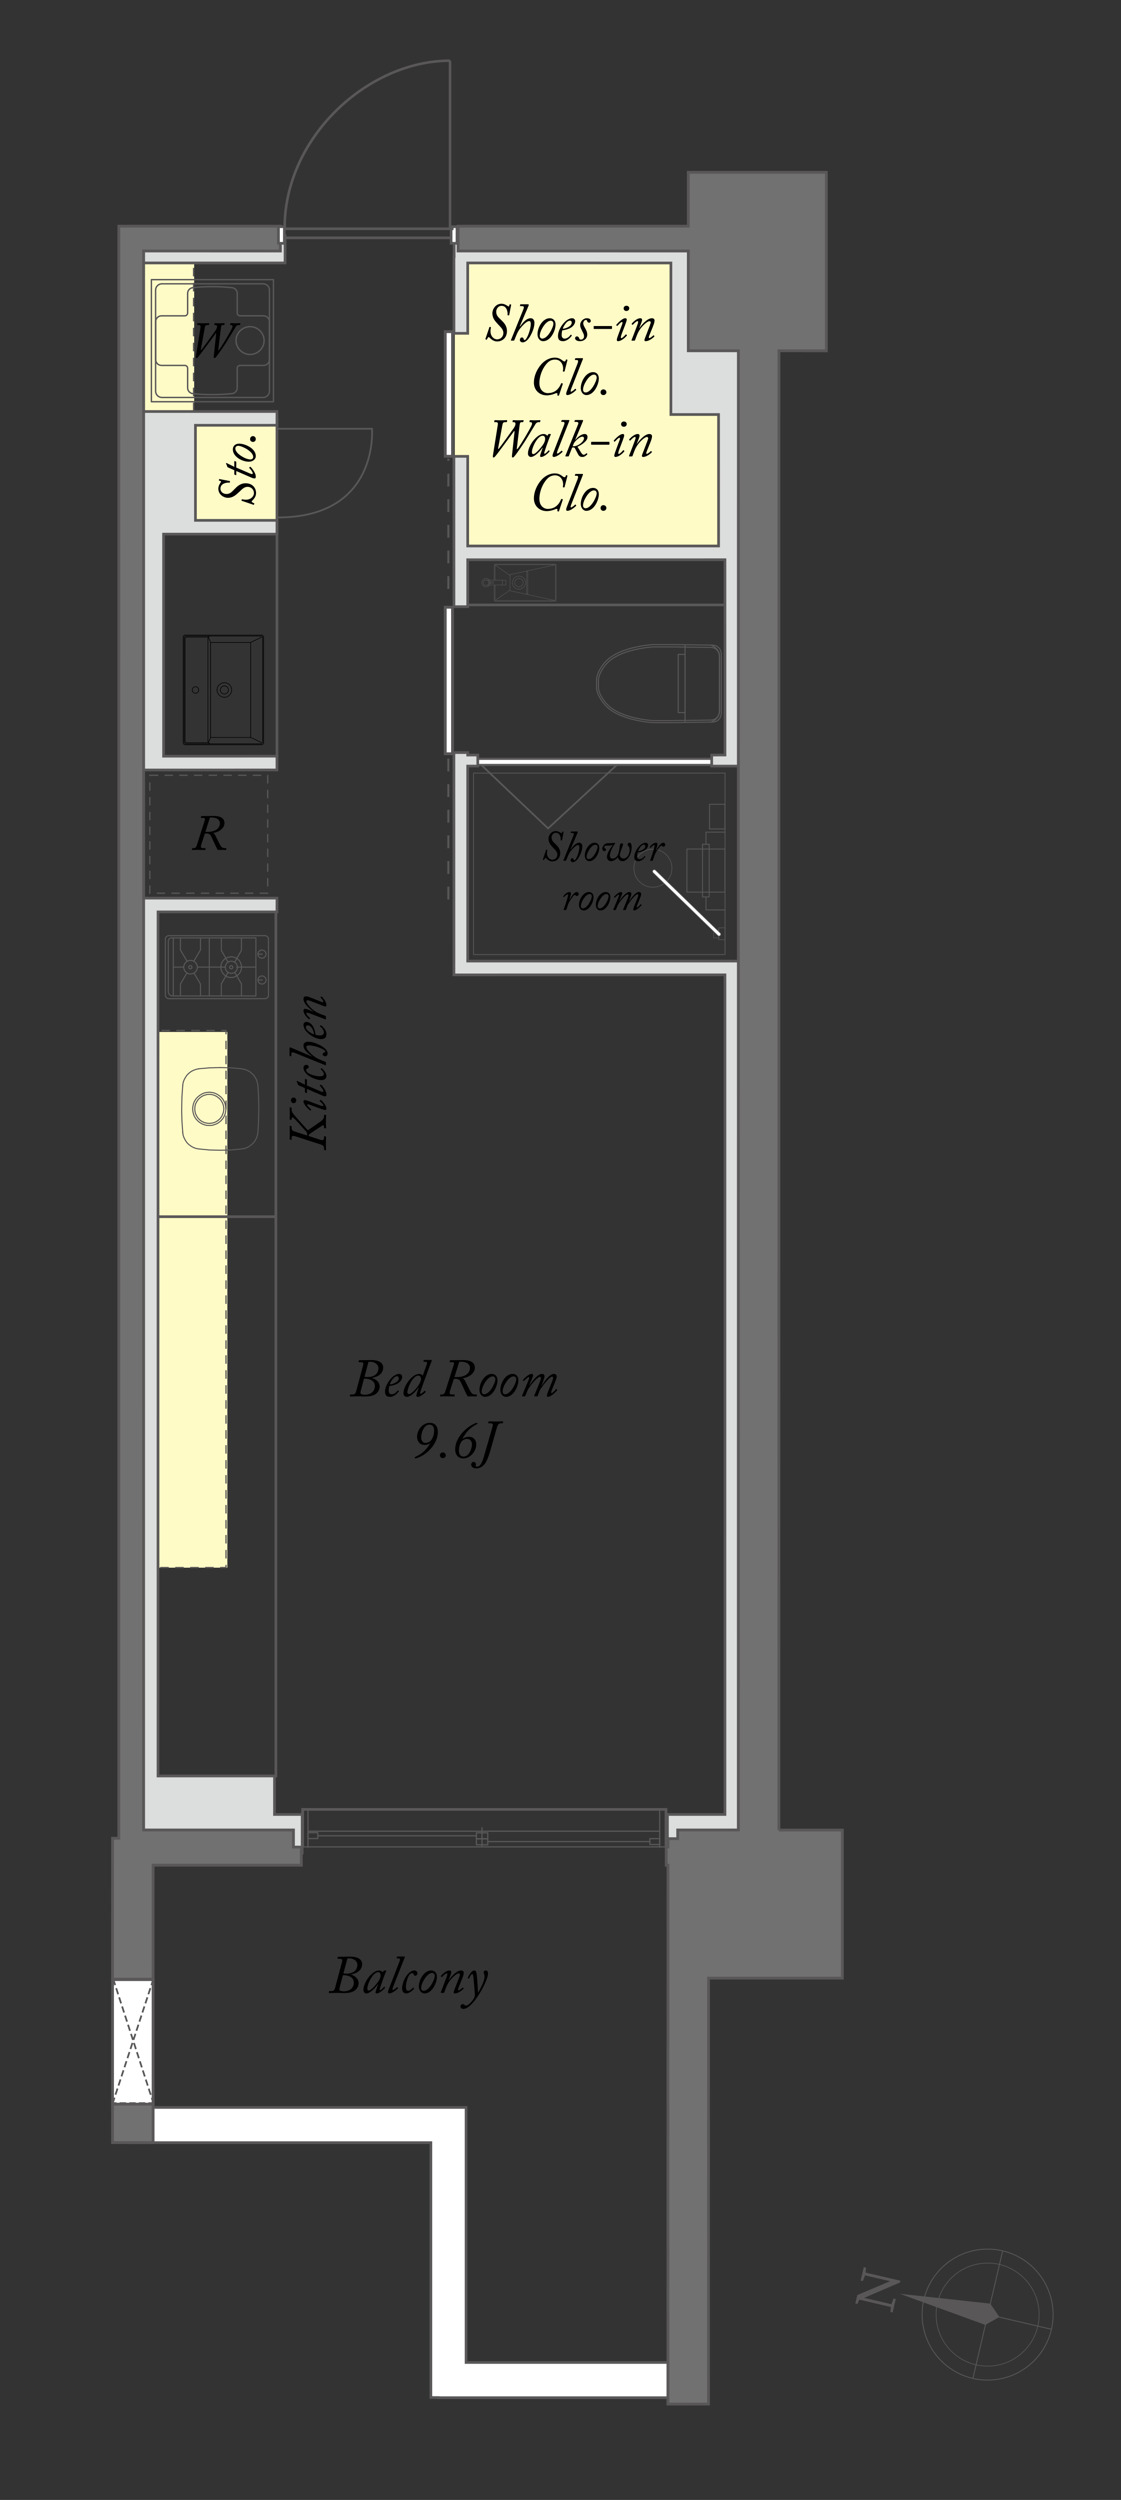 <?xml version="1.0" encoding="utf-8"?>
<!-- Generator: Adobe Illustrator 16.0.0, SVG Export Plug-In . SVG Version: 6.00 Build 0)  -->
<!DOCTYPE svg PUBLIC "-//W3C//DTD SVG 1.1//EN" "http://www.w3.org/Graphics/SVG/1.1/DTD/svg11.dtd">
<svg version="1.1" id="レイヤー_1" xmlns="http://www.w3.org/2000/svg" xmlns:xlink="http://www.w3.org/1999/xlink" x="0px"
	 y="0px" width="210.112px" height="468.54px" viewBox="0 0 210.112 468.54" enable-background="new 0 0 210.112 468.54"
	 xml:space="preserve">
<rect x="0" y="0" width="210.112" height="468.54" fill="#333333" stroke="none"/>
<rect x="134.704" y="173.894" fill="none" stroke="#595757" stroke-width="0.115" stroke-linecap="round" stroke-linejoin="round" stroke-miterlimit="10" width="1.188" height="2.227"/>
<rect x="133.761" y="174.317" fill="none" stroke="#595757" stroke-width="0.084" stroke-linecap="round" stroke-linejoin="round" stroke-miterlimit="10" width="0.957" height="1.474"/>
<circle fill="none" stroke="#595757" stroke-width="0.114" stroke-linecap="round" stroke-linejoin="round" stroke-miterlimit="10" cx="122.374" cy="162.72" r="3.565"/>
<circle fill="none" stroke="#595757" stroke-width="0.165" cx="185.111" cy="433.802" r="12.276"/>
<circle fill="none" stroke="#595757" stroke-width="0.13" cx="185.111" cy="433.802" r="9.657"/>
<line fill="none" stroke="#595757" stroke-width="0.165" x1="182.358" y1="445.768" x2="187.913" y2="421.928"/>
<line fill="none" stroke="#595757" stroke-width="0.165" x1="173.205" y1="430.993" x2="197.045" y2="436.547"/>
<polygon fill="#595757" points="184.762,435.686 187.331,434.25 185.661,431.827 185.679,431.749 185.602,431.741 185.594,431.729 
	185.592,431.739 168.667,429.901 184.66,435.733 184.657,435.745 184.67,435.737 184.744,435.764 "/>
<path fill="#595757" d="M160.781,431.176l0.4-0.588l-0.449,1.219l-0.418-0.098l0.366-1.57l6.984-2.949l1.108,0.258l-0.076,0.334
	L160.781,431.176z M160.509,430.872l0.542-0.426l6.59,1.537l-0.122,0.523L160.509,430.872z M161.314,427.42l0.584-2.51l0.42,0.1
	l-0.087,1.078l-0.048,0.211l-0.45,1.219L161.314,427.42z M166.894,433.295l0.098-1.135l0.05-0.209l0.437-1.166l0.418,0.098
	l-0.585,2.512L166.894,433.295z M161.572,426.321l0.121-0.521l7.08,1.648l-0.644,0.402L161.572,426.321z"/>
<path fill="none" stroke="#595757" stroke-width="0.2" stroke-linecap="round" stroke-linejoin="round" stroke-miterlimit="10" d="
	M112.176,128.779c0,1.465,1.441,3.036,1.441,3.036c2.471,2.932,8.854,3.246,8.854,3.246h3.295l7.517-0.105c0,0,1.646,0,1.545-1.99
	v-9.631c0.102-1.99-1.545-1.99-1.545-1.99l-7.517-0.103h-3.295c0,0-6.384,0.313-8.854,3.245c0,0-1.441,1.57-1.441,3.035V128.779z"/>
<polyline fill="none" stroke="#595757" stroke-width="0.2" stroke-linecap="round" stroke-linejoin="round" stroke-miterlimit="10" points="
	128.429,122.643 127.122,122.643 127.122,133.555 128.429,133.555 "/>
<line fill="none" stroke="#595757" stroke-width="0.2" stroke-linecap="round" stroke-linejoin="round" stroke-miterlimit="10" x1="128.401" y1="120.913" x2="128.401" y2="135.219"/>
<path fill="none" stroke="#595757" stroke-width="0.2" stroke-linecap="round" stroke-linejoin="round" stroke-miterlimit="10" d="
	M111.81,128.787c0,1.552,1.489,3.216,1.489,3.216c2.553,3.106,9.146,3.438,9.146,3.438h3.403l7.765-0.111c0,0,1.701,0,1.596-2.107
	V123.02c0.105-2.107-1.596-2.107-1.596-2.107l-7.765-0.11h-3.403c0,0-6.594,0.332-9.146,3.437c0,0-1.489,1.664-1.489,3.216V128.787z
	"/>
<path fill="none" stroke="#595757" stroke-width="0.2" stroke-linecap="round" stroke-linejoin="round" stroke-miterlimit="10" d="
	M133.188,135.347c0,0,1.596-0.46,1.702-2.032v-10.388c-0.106-1.569-1.702-2.032-1.702-2.032"/>
<rect x="24.705" y="45.364" fill="#FFFBC7" width="11.691" height="32.19"/>
<rect x="27.119" y="193.409" fill="#FFFBC7" width="15.499" height="100.404"/>
<rect x="85.244" y="47.112" fill="#FFFBC7" width="54.498" height="55.96"/>
<rect x="33.043" y="78.311" fill="#FFFBC7" width="18.799" height="20.262"/>
<rect x="28.374" y="52.411" fill="none" stroke="#595757" stroke-width="0.264" stroke-linecap="round" stroke-linejoin="round" stroke-miterlimit="10" width="22.882" height="22.882"/>
<path fill="none" stroke="#595757" stroke-width="0.264" stroke-linecap="round" stroke-linejoin="round" stroke-miterlimit="10" d="
	M44.243,63.828c0-1.43,1.187-2.605,2.631-2.605c1.441,0,2.628,1.175,2.628,2.605c0,1.429-1.187,2.607-2.628,2.607
	C45.43,66.435,44.243,65.257,44.243,63.828"/>
<path fill="none" stroke="#595757" stroke-width="0.264" stroke-linecap="round" stroke-linejoin="round" stroke-miterlimit="10" d="
	M50.487,60.266c0-0.587-0.485-1.071-1.074-1.071H45c-0.296,0-0.538-0.242-0.538-0.537v-3.676c0-0.547-0.418-1.009-0.961-1.066
	L43.343,53.9c-1.171-0.113-2.35-0.174-3.527-0.174h-0.189c-1.163,0-2.157,0.059-3.297,0.17l-0.197,0.02
	c-0.545,0.057-0.963,0.519-0.963,1.066v3.676c0,0.295-0.246,0.537-0.537,0.537h-4.378c-0.588,0-1.074,0.484-1.074,1.071v7.148
	c0,0.591,0.486,1.072,1.074,1.072h4.378c0.293,0,0.537,0.243,0.537,0.539V72.7c0,0.545,0.418,1.01,0.963,1.067l0.158,0.016
	c1.049,0.108,1.86,0.174,3.336,0.174h0.189c1.176,0,2.352-0.057,3.524-0.174l0.161-0.016c0.543-0.057,0.961-0.522,0.961-1.067
	v-3.675c0-0.296,0.242-0.539,0.538-0.539h4.413c0.589,0,1.074-0.481,1.074-1.072V60.266z"/>
<path fill="none" stroke="#595757" stroke-width="0.264" stroke-linecap="round" stroke-linejoin="round" stroke-miterlimit="10" d="
	M50.502,73.313c0,0.647-0.53,1.181-1.177,1.181H30.344c-0.648,0-1.179-0.534-1.179-1.181V54.371c0-0.649,0.531-1.18,1.179-1.18
	h18.981c0.647,0,1.177,0.531,1.177,1.18V73.313z"/>
<g>
	<path d="M37.635,65.524c-0.019,0.095,0.038,0.123,0.142,0.019c0.151-0.151,2.503-3.438,2.598-3.57
		c0.236-0.34,0.312-0.624,0.312-0.784c0-0.132-0.104-0.274-0.292-0.274h-0.161c-0.057,0-0.085-0.019-0.076-0.057l0.047-0.217
		c0.009-0.057,0.028-0.075,0.113-0.075c0.094,0,0.34,0.028,0.812,0.028c0.529,0,0.775-0.028,0.888-0.028
		c0.066,0,0.104,0.028,0.085,0.094l-0.047,0.18c-0.019,0.057-0.038,0.075-0.104,0.075h-0.208c-0.198,0-0.284,0.113-0.331,0.473
		l-0.5,4.156c-0.019,0.123,0.028,0.142,0.094,0.085c0.217-0.189,1.294-1.974,1.426-2.201c0.425-0.718,1.001-1.748,1.096-2.002
		c0.094-0.265,0.075-0.51-0.189-0.51h-0.151c-0.047,0-0.066-0.019-0.057-0.075l0.038-0.18c0.009-0.066,0.038-0.094,0.104-0.094
		c0.123,0,0.35,0.028,0.793,0.028c0.51,0,0.756-0.028,0.897-0.028c0.066,0,0.094,0.038,0.085,0.094l-0.038,0.18
		c-0.01,0.057-0.038,0.075-0.076,0.075h-0.161c-0.208,0-0.387,0.066-0.548,0.274c-0.113,0.161-1.511,2.494-1.747,2.862
		c-0.265,0.435-1.549,2.343-1.956,2.815c-0.085,0.094-0.198,0.246-0.312,0.246c-0.123,0-0.17-0.113-0.151-0.283l0.453-4.231
		c0.019-0.132-0.047-0.151-0.113-0.066c-0.094,0.123-2.909,3.986-3.259,4.364c-0.104,0.113-0.189,0.217-0.331,0.217
		c-0.094,0-0.123-0.123-0.075-0.416l0.84-5.28c0.057-0.331,0.009-0.501-0.302-0.501H37.05c-0.076,0-0.104-0.019-0.095-0.094
		l0.038-0.18c0.009-0.047,0.028-0.075,0.113-0.075c0.094,0,0.472,0.028,0.963,0.028c0.585,0,0.944-0.028,1.058-0.028
		c0.085,0,0.104,0.028,0.094,0.094l-0.038,0.18c-0.01,0.047-0.028,0.075-0.095,0.075h-0.208c-0.321,0-0.425,0.123-0.501,0.529
		L37.635,65.524z"/>
</g>
<rect x="24.66" y="44.983" fill="none" stroke="#595757" stroke-width="0.24" stroke-dasharray="1.604,1.203" width="11.621" height="33.117"/>
<rect x="26.557" y="169.783" fill="none" stroke="#595757" stroke-width="0.508" width="25.151" height="163.079"/>
<line fill="none" stroke="#595757" stroke-width="0.503" x1="51.708" y1="228.033" x2="26.558" y2="228.033"/>
<rect x="27.438" y="193.132" fill="none" stroke="#595757" stroke-width="0.24" stroke-dasharray="1.604,1.203" width="14.924" height="100.659"/>
<line fill="none" stroke="#595757" stroke-width="0.505" x1="51.911" y1="99.942" x2="51.911" y2="78.343"/>
<line fill="none" stroke="#595757" stroke-width="0.503" x1="139.943" y1="113.374" x2="85.943" y2="113.374"/>
<polygon fill="#FFFFFF" points="87.359,442.778 87.359,394.977 24.57,394.977 24.57,401.577 80.759,401.577 80.759,449.346 
	82.107,449.346 82.107,449.377 129.022,449.377 129.022,442.778 "/>
<polygon fill="none" stroke="#595757" stroke-width="0.503" points="87.359,442.778 87.359,394.977 24.57,394.977 24.57,401.577 
	80.759,401.577 80.759,449.346 82.107,449.346 82.107,449.377 129.022,449.377 129.022,442.778 "/>
<polyline fill="none" stroke="#595757" stroke-width="0.328" points="89.585,142.775 102.727,155.261 116.266,142.775 "/>
<rect x="83.452" y="62.159" fill="#FFFFFF" width="1.365" height="23.355"/>
<rect x="83.452" y="62.159" fill="none" stroke="#595757" stroke-width="0.534" width="1.365" height="23.355"/>
<rect x="83.451" y="113.806" fill="#FFFFFF" width="1.365" height="27.462"/>
<rect x="83.451" y="113.806" fill="none" stroke="#595757" stroke-width="0.534" width="1.365" height="27.462"/>
<rect x="89.173" y="142.217" fill="#FFFFFF" width="45.095" height="1.151"/>
<rect x="89.173" y="142.217" fill="none" stroke="#595757" stroke-width="0.405" width="45.095" height="1.151"/>
<g>
	<path d="M93.361,84.047c-0.021,0.101,0.04,0.131,0.151,0.021c0.161-0.162,2.677-3.677,2.777-3.818
		c0.253-0.364,0.334-0.667,0.334-0.838c0-0.142-0.111-0.293-0.313-0.293h-0.172c-0.061,0-0.091-0.021-0.081-0.061l0.051-0.232
		c0.011-0.061,0.03-0.081,0.121-0.081c0.102,0,0.364,0.03,0.869,0.03c0.565,0,0.828-0.03,0.949-0.03c0.071,0,0.111,0.03,0.091,0.101
		l-0.05,0.192c-0.021,0.061-0.041,0.081-0.111,0.081h-0.223c-0.212,0-0.303,0.121-0.354,0.505l-0.535,4.445
		c-0.021,0.131,0.03,0.151,0.101,0.091c0.232-0.202,1.385-2.111,1.525-2.354c0.455-0.768,1.071-1.869,1.172-2.142
		c0.102-0.283,0.081-0.545-0.202-0.545h-0.161c-0.051,0-0.071-0.021-0.061-0.081l0.04-0.192c0.01-0.071,0.041-0.101,0.111-0.101
		c0.131,0,0.374,0.03,0.849,0.03c0.545,0,0.808-0.03,0.959-0.03c0.071,0,0.102,0.041,0.092,0.101l-0.041,0.192
		c-0.01,0.061-0.04,0.081-0.081,0.081h-0.171c-0.223,0-0.415,0.071-0.586,0.293c-0.121,0.171-1.616,2.667-1.869,3.061
		c-0.283,0.465-1.656,2.505-2.091,3.01c-0.091,0.101-0.212,0.263-0.333,0.263c-0.132,0-0.183-0.122-0.162-0.303l0.485-4.525
		c0.02-0.142-0.051-0.162-0.122-0.071c-0.101,0.131-3.11,4.263-3.484,4.667c-0.111,0.121-0.202,0.232-0.354,0.232
		c-0.102,0-0.132-0.131-0.081-0.445l0.899-5.646c0.061-0.354,0.01-0.535-0.323-0.535h-0.243c-0.08,0-0.11-0.021-0.101-0.101
		l0.04-0.192c0.011-0.051,0.03-0.081,0.121-0.081c0.102,0,0.506,0.03,1.031,0.03c0.626,0,1.01-0.03,1.131-0.03
		c0.091,0,0.111,0.03,0.101,0.101l-0.04,0.192c-0.01,0.051-0.03,0.081-0.101,0.081h-0.223c-0.344,0-0.454,0.131-0.535,0.565
		L93.361,84.047z"/>
	<path d="M103.209,81.34c0.041,0,0.051,0.05,0.03,0.091c-0.191,0.414-0.707,1.808-0.757,1.97c-0.061,0.172-0.485,1.424-0.485,1.515
		c0,0.091,0.051,0.122,0.111,0.122c0.121,0,0.637-0.525,0.707-0.616c0.03-0.03,0.061-0.051,0.081-0.021l0.091,0.101
		c0.03,0.03,0.04,0.051,0.021,0.081c-0.111,0.202-0.99,1.061-1.566,1.061c-0.121,0-0.212-0.041-0.212-0.172
		c0-0.151,0.101-0.464,0.485-1.535l-0.051-0.021c-0.425,0.646-1.444,1.728-2.162,1.728c-0.232,0-0.545-0.192-0.545-0.646
		c0-1.475,1.656-3.657,2.889-3.657c0.424,0,0.616,0.182,0.717,0.343l0.192-0.272c0.03-0.041,0.061-0.071,0.101-0.071H103.209z
		 M101.937,83.098c0.142-0.293,0.242-0.545,0.242-0.838c0-0.273-0.101-0.596-0.475-0.596c-0.929,0-2.01,2.131-2.01,3.091
		c0,0.232,0.101,0.354,0.272,0.354C100.472,85.108,101.755,83.472,101.937,83.098z"/>
	<path d="M105.704,79.704c0.151-0.384,0.142-0.637-0.151-0.637h-0.293c-0.071,0-0.081-0.04-0.061-0.091l0.061-0.182
		c0.02-0.061,0.04-0.071,0.101-0.071h1.253c0.091,0,0.121,0.061,0.091,0.151l-2.102,5.344c-0.091,0.232-0.333,0.788-0.121,0.788
		c0.162,0,0.627-0.394,0.748-0.525c0.04-0.041,0.061-0.03,0.091,0l0.111,0.121c0.02,0.02,0.03,0.061-0.011,0.101
		c-0.05,0.081-0.989,0.939-1.636,0.939c-0.132,0-0.223-0.061-0.223-0.293c0-0.151,0.253-0.788,0.374-1.091L105.704,79.704z"/>
	<path d="M106.028,85.542c-0.061,0-0.081-0.041-0.051-0.111l2.384-5.919c0.111-0.273,0.01-0.445-0.363-0.445h-0.273
		c-0.061,0-0.07-0.04-0.05-0.101l0.061-0.162c0.03-0.05,0.04-0.081,0.121-0.081h1.344c0.101,0,0.101,0.111,0.08,0.172l-1.454,3.505
		l0.05,0.021c0.313-0.404,1.041-1.081,1.718-1.081c0.212,0,0.525,0.111,0.525,0.596c0,0.798-1.414,1.606-1.869,1.778v0.04
		l0.657,1.061c0.151,0.252,0.323,0.414,0.505,0.414c0.191,0,0.363-0.152,0.475-0.263c0.03-0.041,0.07-0.041,0.091-0.01l0.101,0.111
		c0.021,0.02,0.021,0.05-0.01,0.091c-0.051,0.061-0.435,0.485-0.849,0.485c-0.505,0-0.677-0.131-0.919-0.596l-0.556-1.061
		c-0.07-0.131-0.223-0.141-0.505-0.111l-0.626,1.596c-0.021,0.061-0.062,0.071-0.152,0.071H106.028z M107.331,83.633
		c0.96,0.111,2.131-0.869,2.131-1.495c0-0.162-0.121-0.303-0.282-0.303c-0.516,0-1.202,0.707-1.344,0.869
		c-0.081,0.091-0.212,0.252-0.272,0.374L107.331,83.633z"/>
	<path d="M110.796,82.906c0-0.071,0.02-0.101,0.08-0.101h3.263c0.051,0,0.092,0.02,0.092,0.081v0.344
		c0,0.101-0.041,0.121-0.092,0.121h-3.263c-0.061,0-0.08-0.021-0.08-0.071V82.906z"/>
	<path d="M115.139,85.391c0-0.232,0.172-0.697,0.596-1.829l0.293-0.788c0.101-0.273,0.182-0.475,0.182-0.596
		c0-0.091-0.061-0.131-0.142-0.131c-0.171,0-0.646,0.545-0.808,0.707c-0.04,0.041-0.081,0.041-0.111,0.01l-0.081-0.091
		c-0.04-0.03-0.061-0.051-0.03-0.091c0.041-0.061,1.071-1.273,1.718-1.243c0.121,0,0.242,0.081,0.242,0.252
		c0,0.182-0.161,0.637-0.344,1.121l-0.586,1.536c-0.141,0.374-0.182,0.596-0.182,0.667c0,0.091,0.03,0.152,0.111,0.172
		c0.212-0.041,0.758-0.616,0.809-0.707c0.02-0.03,0.061-0.03,0.11,0.02l0.081,0.071c0.04,0.051,0.051,0.071,0.021,0.121
		c-0.061,0.081-0.869,1.051-1.707,1.051C115.209,85.633,115.139,85.553,115.139,85.391z M116.411,79.502
		c0-0.273,0.212-0.505,0.525-0.505c0.354,0,0.535,0.252,0.535,0.484c0,0.152-0.121,0.505-0.535,0.505
		C116.492,79.987,116.411,79.613,116.411,79.502z"/>
	<path d="M118.008,85.542c-0.111,0-0.132-0.02-0.111-0.091l0.717-1.869c0.243-0.626,0.525-1.354,0.525-1.525
		c0-0.101-0.04-0.172-0.151-0.172c-0.191,0-0.677,0.485-0.849,0.677c-0.03,0.03-0.061,0.03-0.101-0.01l-0.091-0.091
		c-0.041-0.04-0.051-0.061-0.021-0.101c0.151-0.182,0.899-1.02,1.626-1.02c0.232,0,0.323,0.172,0.323,0.303
		c0,0.313-0.434,1.272-0.515,1.505l0.04,0.02c0.303-0.485,1.404-1.828,2.304-1.828c0.303,0,0.505,0.151,0.505,0.414
		c0,0.444-0.232,0.97-0.566,1.788c-0.272,0.667-0.515,1.232-0.515,1.394c0,0.061,0.04,0.131,0.121,0.131
		c0.151,0,0.596-0.374,0.728-0.515c0.04-0.03,0.081-0.021,0.111,0.02l0.07,0.081c0.04,0.041,0.051,0.061,0.01,0.111
		c-0.121,0.162-0.939,0.879-1.616,0.879c-0.131,0-0.242-0.051-0.242-0.202c0-0.192,0.364-0.99,0.677-1.858
		c0.142-0.394,0.505-1.232,0.505-1.455c0-0.142-0.07-0.232-0.252-0.232c-0.395,0-1.395,0.929-1.839,1.646
		c-0.182,0.293-0.344,0.556-0.605,1.263l-0.253,0.677c-0.021,0.041-0.04,0.061-0.142,0.061H118.008z"/>
</g>
<g>
	<path d="M104.766,95.815c-0.021,0.05-0.051,0.061-0.091,0.05l-0.182-0.05c-0.03-0.01-0.051-0.03-0.03-0.081
		c0.01-0.05,0.03-0.101,0.03-0.172c0-0.111-0.071-0.192-0.162-0.192s-0.263,0.061-0.444,0.142c-0.223,0.111-0.909,0.283-1.394,0.283
		c-1.344,0-2.425-0.929-2.425-2.404c0-1.152,0.535-2.495,1.465-3.505c0.656-0.717,1.565-1.162,2.435-1.162
		c0.484,0,0.849,0.101,1.333,0.435c0.132,0.091,0.313,0.283,0.505,0.283c0.121,0,0.202-0.081,0.263-0.313
		c0.021-0.061,0.051-0.081,0.091-0.061l0.132,0.03c0.061,0.01,0.081,0.041,0.061,0.101l-0.535,2.091
		c-0.021,0.061-0.041,0.081-0.111,0.061l-0.142-0.021c-0.051-0.01-0.07-0.03-0.061-0.101c0.212-0.99-0.303-2.142-1.465-2.142
		c-0.818,0-1.363,0.404-1.939,1.232c-0.758,1.111-1,2.364-1,3.172c0,1.444,0.96,1.889,1.546,1.889c0.849,0,1.898-0.293,2.515-1.788
		c0.041-0.091,0.051-0.101,0.102-0.081l0.172,0.05c0.061,0.021,0.061,0.041,0.05,0.091L104.766,95.815z"/>
	<path d="M108.261,89.805c0.151-0.384,0.142-0.637-0.151-0.637h-0.293c-0.071,0-0.081-0.04-0.061-0.091l0.061-0.182
		c0.02-0.061,0.04-0.071,0.101-0.071h1.253c0.091,0,0.121,0.061,0.091,0.151l-2.102,5.344c-0.091,0.232-0.333,0.788-0.121,0.788
		c0.162,0,0.627-0.394,0.748-0.525c0.04-0.041,0.061-0.03,0.091,0l0.111,0.121c0.02,0.02,0.03,0.061-0.011,0.101
		c-0.05,0.081-0.989,0.939-1.636,0.939c-0.132,0-0.223-0.061-0.223-0.293c0-0.151,0.253-0.788,0.374-1.091L108.261,89.805z"/>
	<path d="M108.856,94.441c0-1.272,0.96-3,2.303-3c0.677,0,1.081,0.495,1.081,1.182c0,1.111-0.879,3.122-2.344,3.122
		C109.341,95.745,108.856,95.209,108.856,94.441z M111.836,92.472c0.011-0.313-0.172-0.565-0.505-0.565
		c-0.424,0-0.96,0.384-1.465,1.202c-0.343,0.546-0.586,1.162-0.586,1.637c0,0.323,0.223,0.515,0.465,0.515
		C110.796,95.26,111.836,93.139,111.836,92.472z"/>
	<path d="M112.563,95.199c0-0.202,0.162-0.525,0.525-0.525c0.454,0,0.576,0.404,0.576,0.525c0,0.263-0.232,0.545-0.566,0.545
		C112.786,95.745,112.563,95.512,112.563,95.199z"/>
</g>
<g>
	<path d="M91.735,61.31c0.02-0.05,0.05-0.05,0.111-0.04l0.101,0.03c0.05,0.02,0.091,0.04,0.07,0.111
		c-0.363,1.505,0.535,2.192,1.162,2.192c0.646,0,1.172-0.515,1.172-1.192s-0.495-1.071-0.939-1.555
		c-0.627-0.687-1.122-1.202-1.122-2.152c0-0.727,0.576-1.778,1.718-1.778c0.556,0,1.03,0.343,1.191,0.455
		c0.051,0.03,0.081,0.05,0.142,0.05c0.081,0,0.121-0.141,0.162-0.354c0.01-0.03,0.03-0.04,0.101-0.03l0.132,0.01
		c0.061,0.01,0.08,0.03,0.07,0.071l-0.363,1.919c-0.011,0.041-0.03,0.061-0.081,0.061l-0.142-0.01
		c-0.061-0.01-0.101-0.03-0.091-0.091c0.061-0.404-0.07-1.687-1.121-1.687c-0.626,0-1,0.556-1,1.101
		c0,0.757,0.444,1.061,0.909,1.535c0.465,0.465,1.101,1.03,1.101,2.091c0,1.333-0.939,1.949-1.828,1.949
		c-0.646,0-1.081-0.363-1.485-0.768c-0.081-0.081-0.172-0.071-0.232,0.02c-0.061,0.081-0.141,0.232-0.212,0.384
		c-0.021,0.04-0.041,0.061-0.101,0.03l-0.131-0.051c-0.05-0.02-0.061-0.03-0.041-0.101L91.735,61.31z"/>
	<path d="M95.816,63.845c-0.061,0-0.081-0.03-0.071-0.05l2.313-5.728c0.121-0.303,0.131-0.414,0.131-0.495
		c0-0.121-0.141-0.202-0.333-0.202h-0.313c-0.061,0-0.11-0.03-0.091-0.091l0.051-0.172c0.021-0.05,0.03-0.081,0.111-0.081h1.363
		c0.081,0,0.121,0.03,0.121,0.121c0,0.041-0.03,0.152-0.091,0.303l-1.586,3.717l0.051,0.041c0.505-0.717,1.172-1.566,2-1.566
		c0.465,0,0.697,0.384,0.697,0.849c0,0.818-0.344,1.687-0.697,2.343c-0.404,0.758-0.949,1.333-1.515,1.333
		c-0.293,0-0.516-0.212-0.516-0.435c0-0.232,0.151-0.495,0.363-0.495c0.202,0,0.334,0.162,0.354,0.303
		c0.011,0.091,0.061,0.202,0.172,0.202c0.223,0,0.556-0.657,0.748-1.172c0.222-0.576,0.403-1.343,0.403-1.828
		c0-0.252-0.02-0.566-0.303-0.566c-0.535,0-1.424,1.051-1.697,1.394c-0.242,0.303-0.464,0.687-0.666,1.172l-0.425,1.03
		c-0.02,0.061-0.07,0.071-0.142,0.071H95.816z"/>
	<path d="M100.745,62.643c0-1.272,0.96-3,2.303-3c0.677,0,1.081,0.495,1.081,1.182c0,1.111-0.879,3.122-2.344,3.122
		C101.229,63.946,100.745,63.411,100.745,62.643z M103.725,60.673c0.011-0.313-0.172-0.565-0.505-0.565
		c-0.424,0-0.96,0.384-1.465,1.202c-0.343,0.546-0.586,1.162-0.586,1.637c0,0.323,0.223,0.515,0.465,0.515
		C102.685,63.461,103.725,61.34,103.725,60.673z"/>
	<path d="M104.583,62.956c0-0.848,0.556-1.909,1.293-2.636c0.323-0.323,0.869-0.677,1.354-0.677c0.395,0,0.576,0.293,0.576,0.535
		c0,0.495-0.374,1.021-0.939,1.313c-0.546,0.272-1.091,0.384-1.465,0.414c-0.051,0.121-0.131,0.455-0.131,0.929
		c0,0.455,0.333,0.637,0.524,0.637c0.495,0,0.939-0.374,1.152-0.717c0.02-0.03,0.05-0.051,0.091-0.01l0.11,0.091
		c0.051,0.03,0.051,0.061,0.011,0.091c-0.253,0.354-0.858,1.021-1.637,1.021C104.866,63.946,104.583,63.623,104.583,62.956z
		 M105.482,61.613c0.354,0.03,1.677-0.394,1.677-1.142c0-0.202-0.102-0.384-0.323-0.384
		C106.189,60.087,105.563,61.249,105.482,61.613z"/>
	<path d="M107.785,63.38c0-0.141,0.132-0.333,0.344-0.333c0.222,0,0.354,0.151,0.414,0.323c0.061,0.171,0.111,0.283,0.363,0.283
		c0.293,0,0.566-0.263,0.566-0.616c0-0.435-0.304-0.849-0.435-1.172c-0.071-0.171-0.304-0.525-0.293-0.99
		c0-0.586,0.556-1.232,1.272-1.232c0.303,0,0.718,0.121,0.718,0.515c0,0.182-0.162,0.323-0.313,0.323
		c-0.121,0-0.272-0.071-0.344-0.242c-0.051-0.122-0.061-0.283-0.263-0.283s-0.495,0.273-0.495,0.637
		c0,0.374,0.304,0.798,0.364,0.939c0.061,0.121,0.384,0.616,0.384,1.151c0,0.788-0.637,1.263-1.334,1.263
		C108.149,63.946,107.785,63.714,107.785,63.38z"/>
	<path d="M111.271,61.209c0-0.071,0.02-0.101,0.08-0.101h3.263c0.051,0,0.092,0.02,0.092,0.081v0.344
		c0,0.101-0.041,0.121-0.092,0.121h-3.263c-0.061,0-0.08-0.021-0.08-0.071V61.209z"/>
	<path d="M115.614,63.694c0-0.232,0.172-0.697,0.596-1.829l0.293-0.788c0.101-0.273,0.182-0.475,0.182-0.596
		c0-0.091-0.061-0.131-0.142-0.131c-0.171,0-0.646,0.545-0.808,0.707c-0.04,0.041-0.081,0.041-0.111,0.01l-0.081-0.091
		c-0.04-0.03-0.061-0.051-0.03-0.091c0.041-0.061,1.071-1.273,1.718-1.243c0.121,0,0.242,0.081,0.242,0.252
		c0,0.182-0.161,0.637-0.344,1.121l-0.586,1.536c-0.141,0.374-0.182,0.596-0.182,0.667c0,0.091,0.03,0.152,0.111,0.172
		c0.212-0.041,0.758-0.616,0.808-0.707c0.021-0.03,0.062-0.03,0.111,0.02l0.081,0.071c0.04,0.051,0.051,0.071,0.021,0.121
		c-0.061,0.081-0.869,1.051-1.707,1.051C115.685,63.936,115.614,63.855,115.614,63.694z M116.887,57.805
		c0-0.273,0.212-0.505,0.525-0.505c0.354,0,0.535,0.252,0.535,0.484c0,0.152-0.121,0.505-0.535,0.505
		C116.968,58.29,116.887,57.916,116.887,57.805z"/>
	<path d="M118.482,63.845c-0.111,0-0.132-0.02-0.111-0.091l0.717-1.869c0.243-0.626,0.525-1.354,0.525-1.525
		c0-0.101-0.04-0.172-0.151-0.172c-0.191,0-0.677,0.485-0.849,0.677c-0.03,0.03-0.061,0.03-0.101-0.01l-0.091-0.091
		c-0.041-0.04-0.051-0.061-0.021-0.101c0.151-0.182,0.899-1.02,1.626-1.02c0.232,0,0.323,0.172,0.323,0.303
		c0,0.313-0.434,1.272-0.515,1.505l0.04,0.02c0.303-0.485,1.404-1.828,2.304-1.828c0.303,0,0.505,0.151,0.505,0.414
		c0,0.444-0.232,0.97-0.566,1.788c-0.272,0.667-0.515,1.232-0.515,1.394c0,0.061,0.04,0.131,0.121,0.131
		c0.151,0,0.596-0.374,0.728-0.515c0.04-0.03,0.081-0.021,0.111,0.02l0.07,0.081c0.04,0.041,0.051,0.061,0.01,0.111
		c-0.121,0.162-0.939,0.879-1.616,0.879c-0.131,0-0.242-0.051-0.242-0.202c0-0.192,0.364-0.99,0.677-1.858
		c0.142-0.394,0.505-1.232,0.505-1.455c0-0.142-0.07-0.232-0.252-0.232c-0.395,0-1.395,0.929-1.839,1.646
		c-0.182,0.293-0.344,0.556-0.605,1.263l-0.253,0.677c-0.021,0.041-0.04,0.061-0.142,0.061H118.482z"/>
</g>
<g>
	<path d="M104.766,74.118c-0.021,0.05-0.051,0.061-0.091,0.05l-0.182-0.05c-0.03-0.01-0.051-0.03-0.03-0.081
		c0.01-0.05,0.03-0.101,0.03-0.172c0-0.111-0.071-0.192-0.162-0.192s-0.263,0.061-0.444,0.142c-0.223,0.111-0.909,0.283-1.394,0.283
		c-1.344,0-2.425-0.929-2.425-2.404c0-1.152,0.535-2.495,1.465-3.505c0.656-0.717,1.565-1.162,2.435-1.162
		c0.484,0,0.849,0.101,1.333,0.435c0.132,0.091,0.313,0.283,0.505,0.283c0.121,0,0.202-0.081,0.263-0.313
		c0.021-0.061,0.051-0.081,0.091-0.061l0.132,0.03c0.061,0.01,0.081,0.041,0.061,0.101l-0.535,2.091
		c-0.021,0.061-0.041,0.081-0.111,0.061l-0.142-0.021c-0.051-0.01-0.07-0.03-0.061-0.101c0.212-0.99-0.303-2.142-1.465-2.142
		c-0.818,0-1.363,0.404-1.939,1.232c-0.758,1.111-1,2.364-1,3.172c0,1.444,0.96,1.889,1.546,1.889c0.849,0,1.898-0.293,2.515-1.788
		c0.041-0.091,0.051-0.101,0.102-0.081l0.172,0.05c0.061,0.021,0.061,0.041,0.05,0.091L104.766,74.118z"/>
	<path d="M108.261,68.108c0.151-0.384,0.142-0.637-0.151-0.637h-0.293c-0.071,0-0.081-0.04-0.061-0.091l0.061-0.182
		c0.02-0.061,0.04-0.071,0.101-0.071h1.253c0.091,0,0.121,0.061,0.091,0.151l-2.102,5.344c-0.091,0.232-0.333,0.788-0.121,0.788
		c0.162,0,0.627-0.394,0.748-0.525c0.04-0.041,0.061-0.03,0.091,0l0.111,0.121c0.02,0.02,0.03,0.061-0.011,0.101
		c-0.05,0.081-0.989,0.939-1.636,0.939c-0.132,0-0.223-0.061-0.223-0.293c0-0.151,0.253-0.788,0.374-1.091L108.261,68.108z"/>
	<path d="M108.856,72.744c0-1.272,0.96-3,2.303-3c0.677,0,1.081,0.495,1.081,1.182c0,1.111-0.879,3.122-2.344,3.122
		C109.341,74.047,108.856,73.512,108.856,72.744z M111.836,70.774c0.011-0.313-0.172-0.565-0.505-0.565
		c-0.424,0-0.96,0.384-1.465,1.202c-0.343,0.546-0.586,1.162-0.586,1.637c0,0.323,0.223,0.515,0.465,0.515
		C110.796,73.563,111.836,71.441,111.836,70.774z"/>
	<path d="M112.563,73.502c0-0.202,0.162-0.525,0.525-0.525c0.454,0,0.576,0.404,0.576,0.525c0,0.263-0.232,0.545-0.566,0.545
		C112.786,74.047,112.563,73.815,112.563,73.502z"/>
</g>
<g>
	<path d="M60.073,213.627c0.444,0.142,0.666-0.02,0.666-0.343v-0.253c0-0.05,0.03-0.081,0.102-0.07l0.191,0.04
		c0.051,0.01,0.081,0.041,0.081,0.131c0,0.111-0.03,0.556-0.03,1.243c0,0.758,0.03,1.061,0.03,1.131
		c0,0.061-0.051,0.091-0.111,0.081l-0.182-0.04c-0.051-0.01-0.081-0.03-0.081-0.111v-0.283c0-0.263-0.191-0.515-0.605-0.646
		l-4.829-1.556c-0.445-0.142-0.646-0.05-0.646,0.333v0.252c0,0.081-0.041,0.111-0.101,0.091l-0.212-0.071
		c-0.05-0.02-0.061-0.05-0.061-0.121c0-0.091,0.03-0.455,0.03-1.131c0-0.808-0.03-1.111-0.03-1.232c0-0.061,0.041-0.071,0.101-0.061
		l0.192,0.03c0.071,0.01,0.081,0.041,0.081,0.121v0.243c0,0.343,0.162,0.535,0.535,0.656l2.384,0.758
		c0-0.435-0.03-0.565-0.283-0.838c-0.798-0.899-1.808-2.071-2.303-2.465c-0.182-0.141-0.343-0.101-0.343,0.172v0.121
		c0,0.071-0.05,0.091-0.101,0.081l-0.182-0.041c-0.061-0.02-0.081-0.051-0.081-0.111c0-0.101,0.03-0.525,0.03-1.111
		c0-0.606-0.03-0.889-0.03-0.98s0.041-0.121,0.091-0.111l0.182,0.041c0.061,0.021,0.101,0.03,0.101,0.101v0.313
		c0,0.303,0.151,0.566,0.333,0.798c0.323,0.414,2.545,2.899,2.708,3.041c0.142-0.071,2.293-1.556,2.586-1.798
		c0.212-0.182,0.454-0.505,0.454-0.727v-0.293c0-0.071,0.051-0.101,0.102-0.091l0.172,0.04c0.08,0.021,0.101,0.041,0.101,0.131
		c0,0.122-0.03,0.394-0.03,1.03c0,0.596,0.03,1.152,0.03,1.273c0,0.071-0.03,0.101-0.111,0.091l-0.161-0.02
		c-0.071-0.01-0.102-0.03-0.102-0.091v-0.152c0-0.222-0.142-0.394-0.282-0.303c-0.121,0.081-2.162,1.404-2.455,1.636
		c-0.111,0.091-0.142,0.151-0.142,0.354L60.073,213.627z"/>
	<path d="M55.042,206.758c-0.273,0-0.505-0.212-0.505-0.525c0-0.354,0.253-0.535,0.485-0.535c0.151,0,0.505,0.121,0.505,0.535
		C55.527,206.677,55.153,206.758,55.042,206.758z M60.932,208.031c-0.232,0-0.697-0.171-1.828-0.596l-0.788-0.293
		c-0.272-0.101-0.475-0.182-0.596-0.182c-0.092,0-0.132,0.061-0.132,0.141c0,0.172,0.546,0.646,0.707,0.808
		c0.041,0.041,0.041,0.081,0.01,0.111l-0.091,0.081c-0.03,0.041-0.05,0.061-0.091,0.03c-0.061-0.04-1.272-1.071-1.242-1.717
		c0-0.121,0.081-0.242,0.253-0.242c0.182,0,0.636,0.162,1.121,0.343l1.535,0.586c0.374,0.142,0.596,0.182,0.667,0.182
		c0.091,0,0.151-0.03,0.172-0.111c-0.041-0.212-0.616-0.758-0.708-0.808c-0.03-0.02-0.03-0.061,0.021-0.111l0.071-0.081
		c0.05-0.041,0.07-0.051,0.121-0.02c0.08,0.061,1.05,0.869,1.05,1.707C61.174,207.96,61.093,208.031,60.932,208.031z"/>
	<path d="M57.527,204.082v0.707c0,0.061-0.021,0.081-0.081,0.061l-0.222-0.081c-0.051-0.021-0.071-0.051-0.071-0.111v-0.727
		l-1.171-0.525c-0.101-0.051-0.121-0.081-0.152-0.162c-0.03-0.111-0.131-0.374-0.171-0.455c-0.03-0.061-0.061-0.111-0.061-0.151
		c0-0.061,0.061-0.081,0.202-0.01l1.354,0.667v-1.03c0-0.05,0.03-0.071,0.111-0.041l0.212,0.091c0.03,0.01,0.051,0.05,0.051,0.091
		v1.03l2.272,0.98c0.283,0.121,0.536,0.232,0.646,0.232c0.111,0,0.172-0.04,0.172-0.131c0-0.293-0.575-0.95-0.646-1.01
		c-0.04-0.03-0.03-0.061,0-0.091l0.121-0.111c0.03-0.03,0.051-0.03,0.091-0.01c0.162,0.131,1,1.071,1,1.849
		c0,0.252-0.101,0.323-0.242,0.323c-0.151,0-0.323-0.05-0.475-0.111L57.527,204.082z"/>
	<path d="M60.255,202.435c-1.374,0-3.374-1.121-3.374-2.293c0-0.475,0.384-0.576,0.565-0.576c0.243,0,0.425,0.232,0.425,0.414
		c0,0.131-0.071,0.222-0.223,0.263c-0.111,0.03-0.263,0.152-0.263,0.313c0,0.252,0.242,0.515,0.697,0.737
		c0.586,0.272,1.454,0.434,1.768,0.434c0.737,0,0.839-0.222,0.839-0.404c0-0.394-0.404-0.778-0.546-0.889
		c-0.04-0.03-0.061-0.061-0.04-0.091l0.101-0.111c0.021-0.031,0.051-0.051,0.111-0.01c0.212,0.142,0.868,0.808,0.868,1.455
		C61.184,202.031,60.932,202.435,60.255,202.435z"/>
	<path d="M61.083,199.597c0,0.061-0.03,0.081-0.051,0.07l-5.727-2.313c-0.303-0.121-0.414-0.131-0.495-0.131
		c-0.121,0-0.202,0.142-0.202,0.333v0.313c0,0.061-0.03,0.111-0.091,0.091l-0.172-0.05c-0.05-0.02-0.081-0.03-0.081-0.111v-1.364
		c0-0.081,0.03-0.121,0.121-0.121c0.041,0,0.151,0.03,0.303,0.091l3.717,1.586l0.04-0.05c-0.717-0.505-1.565-1.172-1.565-2
		c0-0.465,0.384-0.697,0.849-0.697c0.818,0,1.687,0.344,2.344,0.697c0.757,0.404,1.333,0.949,1.333,1.515
		c0,0.293-0.212,0.515-0.435,0.515c-0.232,0-0.495-0.151-0.495-0.364c0-0.202,0.162-0.333,0.304-0.354
		c0.091-0.01,0.202-0.061,0.202-0.172c0-0.222-0.657-0.555-1.172-0.747c-0.576-0.223-1.344-0.404-1.829-0.404
		c-0.252,0-0.565,0.021-0.565,0.303c0,0.535,1.051,1.424,1.395,1.697c0.303,0.243,0.687,0.465,1.172,0.667l1.03,0.424
		c0.061,0.021,0.07,0.071,0.07,0.142V199.597z"/>
	<path d="M60.194,194.749c-0.849,0-1.909-0.556-2.637-1.293c-0.323-0.323-0.677-0.869-0.677-1.354c0-0.394,0.293-0.576,0.535-0.576
		c0.495,0,1.021,0.374,1.313,0.939c0.272,0.546,0.384,1.091,0.414,1.465c0.121,0.051,0.454,0.131,0.93,0.131
		c0.454,0,0.636-0.333,0.636-0.525c0-0.495-0.373-0.939-0.717-1.151c-0.03-0.02-0.051-0.051-0.01-0.091l0.091-0.111
		c0.03-0.05,0.061-0.05,0.091-0.01c0.354,0.253,1.02,0.859,1.02,1.637C61.184,194.465,60.86,194.749,60.194,194.749z M58.851,193.85
		c0.03-0.354-0.394-1.677-1.142-1.677c-0.202,0-0.384,0.101-0.384,0.323C57.325,193.142,58.487,193.769,58.851,193.85z"/>
	<path d="M61.083,190.94c0,0.111-0.021,0.131-0.091,0.111l-1.869-0.717c-0.626-0.242-1.354-0.525-1.525-0.525
		c-0.101,0-0.171,0.04-0.171,0.151c0,0.192,0.484,0.677,0.677,0.849c0.03,0.03,0.03,0.061-0.011,0.101l-0.091,0.091
		c-0.04,0.04-0.061,0.05-0.101,0.02c-0.182-0.151-1.021-0.899-1.021-1.626c0-0.232,0.172-0.323,0.303-0.323
		c0.313,0,1.273,0.435,1.506,0.515l0.02-0.04c-0.484-0.303-1.828-1.404-1.828-2.303c0-0.303,0.151-0.505,0.414-0.505
		c0.444,0,0.97,0.232,1.788,0.566c0.667,0.273,1.232,0.515,1.394,0.515c0.061,0,0.132-0.041,0.132-0.121
		c0-0.151-0.374-0.596-0.516-0.728c-0.03-0.04-0.02-0.081,0.021-0.111l0.081-0.071c0.04-0.041,0.061-0.051,0.111-0.01
		c0.161,0.122,0.878,0.939,0.878,1.616c0,0.131-0.05,0.243-0.201,0.243c-0.192,0-0.99-0.364-1.859-0.677
		c-0.394-0.142-1.232-0.505-1.454-0.505c-0.142,0-0.232,0.071-0.232,0.252c0,0.394,0.93,1.394,1.646,1.839
		c0.293,0.182,0.556,0.343,1.263,0.606l0.677,0.252c0.04,0.02,0.061,0.041,0.061,0.142V190.94z"/>
</g>
<g>
	<path d="M64.095,367.75c0.041-0.15,0.061-0.283,0.061-0.363c0-0.182-0.182-0.273-0.555-0.273h-0.263
		c-0.061,0-0.091-0.039-0.081-0.09l0.041-0.213c0.01-0.061,0.041-0.07,0.131-0.07c0.061,0,0.404,0,0.818-0.01
		c0.596-0.01,1.071-0.02,1.424-0.02c0.131,0,1.01,0,1.565,0.332c0.354,0.213,0.636,0.566,0.636,1.041
		c0,1.273-1.131,1.799-2.01,1.949c-0.061,0.01-0.061,0.041-0.021,0.061c0.798,0.252,1.374,0.799,1.374,1.637
		c0,0.111-0.03,0.707-0.586,1.223c-0.374,0.344-1,0.586-2.131,0.586c-0.455,0-0.909-0.031-1.364-0.031
		c-0.465,0-0.939,0.031-1.404,0.031c-0.07,0-0.101-0.021-0.091-0.082l0.041-0.211c0.01-0.051,0.03-0.082,0.091-0.082h0.394
		c0.384,0,0.545-0.232,0.646-0.615L64.095,367.75z M63.661,372.518c-0.091,0.354-0.081,0.455,0.111,0.576
		c0.111,0.061,0.475,0.121,0.626,0.121c1.343,0,1.919-0.807,1.919-1.637c0-1.08-1.142-1.383-1.899-1.383h-0.141L63.661,372.518z
		 M64.368,369.852c0.172,0.031,0.475,0.041,0.606,0.041c1.081,0,2-0.506,2.01-1.656c0-0.637-0.606-1.203-1.576-1.203
		c-0.122,0-0.212,0.01-0.293,0.02L64.368,369.852z"/>
	<path d="M72.368,369.307c0.041,0,0.05,0.051,0.03,0.09c-0.192,0.414-0.707,1.809-0.758,1.971c-0.061,0.172-0.485,1.424-0.485,1.516
		c0,0.09,0.051,0.121,0.111,0.121c0.121,0,0.636-0.525,0.707-0.617c0.03-0.029,0.061-0.051,0.081-0.02l0.091,0.102
		c0.03,0.029,0.04,0.049,0.02,0.08c-0.111,0.201-0.99,1.061-1.566,1.061c-0.121,0-0.212-0.041-0.212-0.172
		c0-0.152,0.101-0.465,0.485-1.535l-0.05-0.02c-0.424,0.646-1.445,1.727-2.162,1.727c-0.232,0-0.545-0.191-0.545-0.646
		c0-1.475,1.657-3.656,2.889-3.656c0.424,0,0.616,0.182,0.717,0.344l0.192-0.273c0.03-0.041,0.061-0.07,0.101-0.07H72.368z
		 M71.095,371.065c0.142-0.293,0.243-0.547,0.243-0.84c0-0.271-0.101-0.596-0.475-0.596c-0.929,0-2.01,2.133-2.01,3.092
		c0,0.232,0.101,0.354,0.272,0.354C69.63,373.075,70.913,371.438,71.095,371.065z"/>
	<path d="M74.863,367.67c0.151-0.385,0.141-0.637-0.152-0.637h-0.292c-0.071,0-0.081-0.041-0.061-0.09l0.061-0.184
		c0.02-0.061,0.04-0.07,0.101-0.07h1.253c0.091,0,0.121,0.061,0.091,0.152l-2.101,5.344c-0.091,0.232-0.333,0.787-0.121,0.787
		c0.162,0,0.626-0.395,0.747-0.525c0.041-0.039,0.061-0.029,0.091,0l0.111,0.121c0.021,0.021,0.03,0.061-0.01,0.102
		c-0.051,0.08-0.99,0.939-1.637,0.939c-0.131,0-0.222-0.061-0.222-0.293c0-0.152,0.252-0.787,0.374-1.092L74.863,367.67z"/>
	<path d="M75.368,372.68c0-1.373,1.121-3.373,2.293-3.373c0.475,0,0.576,0.383,0.576,0.564c0,0.244-0.232,0.426-0.414,0.426
		c-0.131,0-0.223-0.072-0.263-0.223c-0.03-0.111-0.152-0.264-0.313-0.264c-0.252,0-0.515,0.242-0.737,0.697
		c-0.272,0.586-0.434,1.455-0.434,1.768c0,0.738,0.222,0.84,0.404,0.84c0.394,0,0.778-0.404,0.889-0.547
		c0.03-0.039,0.061-0.061,0.091-0.039l0.111,0.1c0.03,0.021,0.051,0.051,0.01,0.111c-0.141,0.213-0.808,0.869-1.455,0.869
		C75.771,373.61,75.368,373.358,75.368,372.68z"/>
	<path d="M78.509,372.307c0-1.273,0.959-3,2.303-3c0.677,0,1.081,0.494,1.081,1.182c0,1.111-0.879,3.121-2.343,3.121
		C78.994,373.61,78.509,373.075,78.509,372.307z M81.489,370.336c0.01-0.313-0.172-0.564-0.505-0.564
		c-0.424,0-0.959,0.383-1.465,1.201c-0.343,0.545-0.585,1.162-0.585,1.637c0,0.322,0.222,0.516,0.464,0.516
		C80.448,373.125,81.489,371.004,81.489,370.336z"/>
	<path d="M82.721,373.508c-0.111,0-0.131-0.02-0.111-0.09l0.717-1.869c0.242-0.627,0.525-1.354,0.525-1.525
		c0-0.102-0.041-0.172-0.152-0.172c-0.192,0-0.677,0.484-0.849,0.678c-0.03,0.029-0.061,0.029-0.101-0.012l-0.091-0.09
		c-0.04-0.041-0.05-0.061-0.02-0.102c0.151-0.182,0.899-1.02,1.626-1.02c0.232,0,0.323,0.172,0.323,0.303
		c0,0.313-0.435,1.273-0.515,1.506l0.04,0.02c0.303-0.484,1.404-1.828,2.303-1.828c0.303,0,0.505,0.15,0.505,0.414
		c0,0.443-0.232,0.969-0.565,1.787c-0.273,0.668-0.515,1.232-0.515,1.395c0,0.061,0.041,0.131,0.121,0.131
		c0.152,0,0.596-0.373,0.728-0.516c0.04-0.029,0.081-0.02,0.111,0.021l0.071,0.08c0.041,0.041,0.05,0.061,0.01,0.111
		c-0.121,0.162-0.939,0.879-1.616,0.879c-0.131,0-0.243-0.051-0.243-0.201c0-0.193,0.364-0.99,0.677-1.859
		c0.142-0.395,0.505-1.232,0.505-1.455c0-0.141-0.071-0.232-0.253-0.232c-0.394,0-1.394,0.93-1.838,1.646
		c-0.182,0.293-0.343,0.557-0.606,1.264l-0.252,0.676c-0.02,0.041-0.041,0.061-0.142,0.061H82.721z"/>
	<path d="M87.691,370.762c-0.02-0.012-0.03-0.041-0.01-0.092c0.061-0.121,0.596-1.363,1.212-1.363c0.313,0,0.424,0.252,0.505,1.141
		c0.101,1.152,0.172,2.334,0.192,2.99l0.041-0.01c0.283-0.455,0.889-1.656,1.03-2.143c0.05-0.17,0.151-0.443,0.151-0.879
		c0-0.109-0.02-0.291-0.05-0.373c-0.041-0.09-0.111-0.232-0.111-0.363c0-0.162,0.091-0.363,0.415-0.363
		c0.272,0,0.404,0.252,0.404,0.504c0,0.658-0.384,1.506-0.677,2.143c-0.444,0.969-1.505,2.777-2.384,3.637
		c-0.273,0.281-0.939,0.918-1.536,0.918c-0.394,0-0.565-0.242-0.565-0.475c0-0.252,0.222-0.404,0.404-0.414
		c0.172-0.01,0.263,0.07,0.374,0.162c0.07,0.061,0.171,0.121,0.252,0.121c0.101,0,0.272-0.061,0.475-0.213
		c0.556-0.414,0.95-1,1.111-1.363c0.081-0.191,0.091-0.414,0.081-0.564c-0.02-0.232-0.212-2.98-0.323-3.506
		c-0.04-0.191-0.091-0.283-0.171-0.283c-0.182,0-0.505,0.596-0.586,0.818c-0.021,0.041-0.061,0.041-0.091,0.031L87.691,370.762z"/>
</g>
<g>
	<path d="M68.044,255.94c0.041-0.15,0.061-0.283,0.061-0.363c0-0.182-0.182-0.273-0.555-0.273h-0.263
		c-0.061,0-0.091-0.039-0.081-0.09L67.247,255c0.01-0.061,0.041-0.07,0.131-0.07c0.061,0,0.404,0,0.818-0.01
		c0.596-0.01,1.07-0.02,1.424-0.02c0.131,0,1.01,0,1.565,0.332c0.354,0.213,0.636,0.566,0.636,1.041c0,1.273-1.131,1.799-2.01,1.949
		c-0.061,0.01-0.061,0.041-0.021,0.061c0.798,0.252,1.374,0.799,1.374,1.637c0,0.111-0.03,0.707-0.586,1.223
		c-0.374,0.344-1,0.586-2.131,0.586c-0.455,0-0.909-0.031-1.364-0.031c-0.465,0-0.939,0.031-1.404,0.031
		c-0.07,0-0.101-0.021-0.091-0.082l0.041-0.211c0.01-0.051,0.03-0.082,0.091-0.082h0.394c0.384,0,0.545-0.232,0.646-0.615
		L68.044,255.94z M67.61,260.708c-0.091,0.354-0.081,0.455,0.111,0.576c0.111,0.061,0.475,0.121,0.626,0.121
		c1.343,0,1.919-0.807,1.919-1.637c0-1.08-1.142-1.383-1.899-1.383h-0.141L67.61,260.708z M68.317,258.042
		c0.172,0.031,0.475,0.041,0.606,0.041c1.081,0,2-0.506,2.01-1.656c0-0.637-0.606-1.203-1.576-1.203c-0.122,0-0.212,0.01-0.293,0.02
		L68.317,258.042z"/>
	<path d="M72.166,260.809c0-0.848,0.556-1.908,1.293-2.637c0.323-0.322,0.869-0.676,1.354-0.676c0.394,0,0.576,0.293,0.576,0.535
		c0,0.494-0.374,1.02-0.939,1.313c-0.545,0.273-1.091,0.385-1.465,0.414c-0.05,0.121-0.131,0.455-0.131,0.93
		c0,0.455,0.333,0.637,0.525,0.637c0.495,0,0.939-0.373,1.151-0.717c0.021-0.031,0.051-0.051,0.091-0.01l0.111,0.09
		c0.05,0.031,0.05,0.061,0.01,0.092c-0.253,0.354-0.859,1.02-1.637,1.02C72.448,261.799,72.166,261.475,72.166,260.809z
		 M73.064,259.465c0.354,0.031,1.677-0.393,1.677-1.141c0-0.203-0.101-0.385-0.323-0.385
		C73.772,257.94,73.146,259.102,73.064,259.465z"/>
	<path d="M79.449,255.223c-0.081,0-0.091-0.041-0.081-0.07l0.061-0.213c0.01-0.039,0.03-0.061,0.121-0.061h1.242
		c0.142,0,0.162,0.102,0.122,0.182c-0.152,0.354-1.919,5.082-2.091,5.688c-0.091,0.313-0.101,0.465,0.041,0.465
		c0.172,0,0.657-0.465,0.707-0.525c0.041-0.029,0.081-0.029,0.111,0.01l0.101,0.102c0.03,0.02,0.03,0.061,0,0.102
		c-0.071,0.09-0.939,0.898-1.475,0.898c-0.162,0-0.272-0.051-0.272-0.232c0-0.201,0.222-0.889,0.444-1.465l-0.081-0.02
		c-0.495,0.787-1.445,1.717-2.132,1.717c-0.343,0-0.646-0.232-0.646-0.666c0-0.799,0.566-2,1.394-2.818
		c0.323-0.314,0.909-0.818,1.586-0.818c0.273,0,0.465,0.131,0.637,0.332l0.778-2.211c0.07-0.191,0.02-0.395-0.253-0.395H79.449z
		 M78.257,259.901c0.283-0.385,0.657-1.021,0.657-1.414c0-0.475-0.212-0.668-0.536-0.668c-0.949,0-2.02,2.213-2.02,3.143
		c0,0.211,0.151,0.322,0.293,0.322C77.075,261.284,77.853,260.456,78.257,259.901z"/>
	<path d="M85.044,255.809c0.111-0.322,0.071-0.506-0.293-0.506h-0.394c-0.081,0-0.091-0.029-0.081-0.08l0.05-0.213
		c0.01-0.061,0.03-0.08,0.131-0.08c1.061,0,2.101-0.029,2.263-0.029c0.728,0,2.283,0.07,2.283,1.443c0,1.01-1.091,1.818-2.272,1.961
		v0.02c0.242,0.08,0.394,0.395,0.505,0.605c0.051,0.102,0.748,1.535,0.929,1.838c0.253,0.414,0.455,0.586,0.889,0.586h0.252
		c0.071,0,0.081,0.041,0.071,0.102l-0.03,0.191c-0.01,0.051-0.03,0.082-0.101,0.082c-0.101,0-0.263-0.031-0.748-0.031
		c-0.444,0-0.636,0.031-0.748,0.031c-0.081,0-0.131-0.082-0.272-0.324c-0.142-0.242-1.041-2.232-1.162-2.475
		c-0.293-0.564-0.859-0.516-1.243-0.516l-0.717,2.213c-0.182,0.576-0.05,0.727,0.374,0.727h0.414c0.061,0,0.081,0.031,0.071,0.082
		l-0.03,0.232c-0.01,0.051-0.051,0.061-0.122,0.061c-0.111,0-0.565-0.031-1.414-0.031c-0.596,0-0.99,0.031-1.111,0.031
		c-0.061,0-0.07-0.031-0.061-0.082l0.041-0.211c0.01-0.061,0.03-0.082,0.101-0.082h0.192c0.364,0,0.535-0.221,0.626-0.504
		L85.044,255.809z M85.176,258.092c0.515,0,1.121,0.051,1.858-0.252c0.596-0.244,1.061-0.789,1.061-1.496
		c0-0.424-0.374-1.121-1.606-1.121c-0.182,0-0.293,0-0.414,0.01L85.176,258.092z"/>
	<path d="M89.863,260.497c0-1.273,0.959-3,2.303-3c0.677,0,1.081,0.494,1.081,1.182c0,1.111-0.879,3.121-2.344,3.121
		C90.348,261.799,89.863,261.264,89.863,260.497z M92.843,258.526c0.01-0.313-0.172-0.564-0.505-0.564
		c-0.425,0-0.96,0.383-1.465,1.201c-0.344,0.545-0.586,1.162-0.586,1.637c0,0.322,0.222,0.516,0.464,0.516
		C91.802,261.315,92.843,259.194,92.843,258.526z"/>
	<path d="M93.782,260.497c0-1.273,0.96-3,2.303-3c0.677,0,1.081,0.494,1.081,1.182c0,1.111-0.879,3.121-2.344,3.121
		C94.267,261.799,93.782,261.264,93.782,260.497z M96.762,258.526c0.011-0.313-0.172-0.564-0.505-0.564
		c-0.424,0-0.96,0.383-1.465,1.201c-0.343,0.545-0.586,1.162-0.586,1.637c0,0.322,0.223,0.516,0.465,0.516
		C95.722,261.315,96.762,259.194,96.762,258.526z"/>
	<path d="M97.903,261.698c-0.051,0-0.091-0.02-0.061-0.1l0.768-1.83c0.263-0.635,0.565-1.332,0.586-1.514
		c0-0.102-0.03-0.162-0.102-0.162c-0.142,0-0.758,0.596-0.849,0.717c-0.03,0.041-0.08,0.031-0.121-0.01l-0.091-0.092
		c-0.03-0.029-0.04-0.061-0.01-0.09c0.232-0.273,1.02-1.121,1.656-1.121c0.142,0,0.242,0.121,0.242,0.283
		c0,0.242-0.616,1.574-0.717,1.848l0.051,0.01c0.465-0.717,1.505-2.141,2.363-2.141c0.334,0,0.444,0.252,0.444,0.434
		c0,0.375-0.403,1.344-0.575,1.748l0.05,0.01c0.556-0.848,1.465-2.191,2.323-2.191c0.313,0,0.485,0.262,0.485,0.484
		c0,0.344-0.192,0.768-0.616,1.799c-0.232,0.574-0.424,1-0.424,1.182c0,0.07,0.03,0.131,0.11,0.131c0.183,0,0.737-0.646,0.798-0.727
		c0.031-0.051,0.081-0.041,0.122,0l0.08,0.08c0.03,0.029,0.041,0.061,0.021,0.111c-0.03,0.07-1.091,1.242-1.747,1.242
		c-0.102,0-0.183-0.092-0.183-0.242c0-0.252,0.283-0.93,0.688-1.92c0.293-0.717,0.484-1.141,0.484-1.434
		c0-0.121-0.08-0.191-0.212-0.191c-0.344,0-1.333,1.121-1.949,2.02c-0.071,0.111-0.283,0.363-0.414,0.717l-0.344,0.889
		c-0.021,0.051-0.061,0.061-0.142,0.061h-0.404c-0.08,0-0.121-0.02-0.091-0.08l0.688-1.678c0.282-0.697,0.586-1.414,0.586-1.697
		c0-0.131-0.081-0.201-0.202-0.201c-0.344,0-1.304,1.031-1.879,1.838c-0.151,0.213-0.354,0.496-0.505,0.859l-0.364,0.898
		c-0.04,0.061-0.07,0.061-0.161,0.061H97.903z"/>
</g>
<g>
	<path d="M82.065,268.385c0,2.303-2.182,4.385-3.99,4.898c-0.071,0.021-0.142,0.051-0.192,0.051c-0.081,0-0.141-0.07-0.141-0.131
		c0-0.07,0.03-0.111,0.071-0.131c1.596-0.738,2.263-1.617,2.838-2.605l-0.02-0.021c-0.313,0.264-0.566,0.363-1.091,0.363
		c-1.141,0-1.374-1.1-1.374-1.504c0-1.193,0.939-2.637,2.384-2.637C81.58,266.668,82.065,267.344,82.065,268.385z M78.944,269.395
		c0,0.465,0.212,1.041,0.838,1.041c0.354,0,0.798-0.213,1.05-0.545c0.394-0.535,0.536-1.273,0.536-1.789
		c0-0.424-0.122-1.09-0.869-1.09C79.408,267.012,78.944,268.618,78.944,269.395z"/>
	<path d="M82.459,272.739c0-0.201,0.162-0.525,0.525-0.525c0.455,0,0.576,0.404,0.576,0.525c0,0.264-0.232,0.545-0.565,0.545
		C82.681,273.284,82.459,273.053,82.459,272.739z"/>
	<path d="M85.317,271.637c0-2.303,2.252-4.313,3.778-4.898c0.081-0.029,0.202-0.07,0.263-0.07c0.071,0,0.121,0.051,0.121,0.131
		c0,0.07-0.061,0.111-0.101,0.131c-1.354,0.678-2.05,1.547-2.697,2.707l0.02,0.021c0.404-0.264,0.728-0.375,1.222-0.375
		c0.838,0,1.344,0.627,1.344,1.395c0,1.385-1.162,2.656-2.424,2.656C85.802,273.334,85.317,272.567,85.317,271.637z M88.459,270.698
		c0-0.523-0.313-1.02-0.919-1.02c-0.354,0-0.808,0.191-1.03,0.496c-0.384,0.514-0.475,1.16-0.495,1.635
		c-0.01,0.455,0.122,1.182,0.879,1.182C87.934,272.991,88.459,271.467,88.459,270.698z"/>
	<path d="M91.823,272.153c-0.202,0.707-0.576,1.697-0.959,2.203c-0.445,0.574-0.96,0.848-1.586,0.848
		c-0.768,0-0.97-0.465-0.97-0.676c0-0.293,0.182-0.535,0.455-0.535c0.292,0,0.444,0.252,0.444,0.424c0,0.08-0.021,0.191-0.061,0.252
		c-0.03,0.041-0.021,0.092,0,0.121c0.03,0.031,0.101,0.07,0.343,0.07c0.556,0,0.939-0.939,1.182-1.777l1.646-5.697
		c0.102-0.334,0.111-0.627-0.373-0.627H91.61c-0.061,0-0.101-0.02-0.091-0.08l0.051-0.213c0.01-0.061,0.04-0.08,0.101-0.08
		c0.081,0,0.545,0.031,1.283,0.031s1.151-0.031,1.242-0.031c0.071,0,0.102,0.031,0.091,0.102l-0.04,0.201
		c-0.01,0.051-0.03,0.07-0.102,0.07h-0.262c-0.323,0-0.556,0.133-0.758,0.83L91.823,272.153z"/>
</g>
<g>
	<path d="M45.308,93.858c-0.05-0.02-0.05-0.051-0.04-0.111l0.03-0.101c0.02-0.051,0.04-0.091,0.111-0.071
		c1.505,0.363,2.192-0.536,2.192-1.162c0-0.646-0.515-1.172-1.192-1.172s-1.071,0.495-1.555,0.939
		c-0.687,0.626-1.202,1.121-2.152,1.121c-0.727,0-1.778-0.576-1.778-1.717c0-0.556,0.343-1.03,0.455-1.192
		c0.03-0.05,0.05-0.081,0.05-0.142c0-0.081-0.141-0.121-0.354-0.161c-0.03-0.01-0.04-0.031-0.03-0.101l0.01-0.131
		c0.01-0.061,0.03-0.081,0.071-0.071l1.919,0.364c0.041,0.01,0.061,0.03,0.061,0.081l-0.01,0.142
		c-0.01,0.061-0.03,0.101-0.091,0.091c-0.404-0.061-1.687,0.071-1.687,1.121c0,0.626,0.556,1,1.101,1
		c0.757,0,1.061-0.444,1.535-0.909c0.465-0.464,1.03-1.101,2.091-1.101c1.333,0,1.949,0.939,1.949,1.829
		c0,0.646-0.363,1.081-0.768,1.485c-0.081,0.081-0.071,0.172,0.02,0.232c0.081,0.061,0.232,0.141,0.384,0.212
		c0.04,0.021,0.061,0.041,0.03,0.101l-0.051,0.131c-0.02,0.051-0.03,0.061-0.101,0.041L45.308,93.858z"/>
	<path d="M44.288,88.282v0.707c0,0.061-0.02,0.081-0.081,0.061l-0.223-0.081c-0.05-0.021-0.07-0.051-0.07-0.111v-0.727l-1.172-0.525
		c-0.101-0.051-0.121-0.081-0.151-0.162c-0.031-0.111-0.131-0.374-0.172-0.455c-0.03-0.061-0.061-0.111-0.061-0.151
		c0-0.061,0.061-0.081,0.202-0.01l1.354,0.667v-1.03c0-0.05,0.03-0.071,0.111-0.041l0.212,0.091c0.03,0.01,0.05,0.05,0.05,0.091
		v1.03l2.273,0.98c0.283,0.121,0.535,0.232,0.646,0.232c0.111,0,0.171-0.04,0.171-0.131c0-0.292-0.576-0.949-0.646-1.01
		c-0.04-0.03-0.03-0.061,0-0.091l0.122-0.111c0.03-0.03,0.05-0.03,0.091-0.01c0.162,0.131,1,1.071,1,1.849
		c0,0.252-0.101,0.323-0.243,0.323c-0.151,0-0.323-0.05-0.475-0.111L44.288,88.282z"/>
	<path d="M46.642,86.535c-1.272,0-3-0.959-3-2.303c0-0.677,0.495-1.081,1.182-1.081c1.111,0,3.122,0.879,3.122,2.343
		C47.945,86.05,47.409,86.535,46.642,86.535z M44.672,83.555c-0.313-0.01-0.565,0.172-0.565,0.505c0,0.424,0.384,0.959,1.202,1.465
		c0.546,0.343,1.162,0.585,1.637,0.585c0.323,0,0.515-0.222,0.515-0.464C47.46,84.595,45.338,83.555,44.672,83.555z"/>
	<path d="M47.399,82.828c-0.202,0-0.525-0.162-0.525-0.525c0-0.455,0.404-0.576,0.525-0.576c0.263,0,0.545,0.232,0.545,0.565
		C47.945,82.605,47.712,82.828,47.399,82.828z"/>
</g>
<g>
	<path d="M38.372,153.772c0.104-0.302,0.066-0.473-0.274-0.473h-0.368c-0.076,0-0.085-0.028-0.076-0.075l0.047-0.199
		c0.009-0.057,0.028-0.075,0.123-0.075c0.992,0,1.964-0.028,2.116-0.028c0.68,0,2.134,0.066,2.134,1.351
		c0,0.944-1.02,1.7-2.125,1.833v0.019c0.227,0.076,0.368,0.369,0.472,0.567c0.047,0.094,0.699,1.436,0.869,1.719
		c0.236,0.387,0.425,0.548,0.831,0.548h0.236c0.066,0,0.075,0.038,0.066,0.095l-0.028,0.179c-0.009,0.047-0.028,0.076-0.095,0.076
		c-0.094,0-0.245-0.028-0.699-0.028c-0.416,0-0.595,0.028-0.699,0.028c-0.076,0-0.123-0.076-0.255-0.302s-0.973-2.087-1.086-2.314
		c-0.274-0.529-0.803-0.482-1.162-0.482l-0.671,2.069c-0.17,0.538-0.047,0.68,0.35,0.68h0.387c0.057,0,0.076,0.028,0.066,0.076
		l-0.028,0.217c-0.009,0.047-0.047,0.057-0.113,0.057c-0.104,0-0.529-0.028-1.322-0.028c-0.557,0-0.926,0.028-1.039,0.028
		c-0.057,0-0.066-0.028-0.057-0.076l0.038-0.198c0.009-0.057,0.028-0.076,0.094-0.076h0.179c0.34,0,0.501-0.208,0.586-0.472
		L38.372,153.772z M38.495,155.907c0.481,0,1.048,0.047,1.738-0.236c0.557-0.227,0.992-0.737,0.992-1.398
		c0-0.397-0.349-1.048-1.501-1.048c-0.17,0-0.274,0-0.387,0.009L38.495,155.907z"/>
</g>
<rect x="28.085" y="145.309" fill="none" stroke="#595757" stroke-width="0.236" stroke-dasharray="1.575,1.182" width="22.092" height="22.094"/>
<g>
	<path d="M102.36,159.285c0.017-0.041,0.041-0.041,0.089-0.032l0.081,0.024c0.041,0.016,0.073,0.032,0.058,0.089
		c-0.293,1.21,0.43,1.762,0.934,1.762c0.52,0,0.941-0.414,0.941-0.958s-0.397-0.86-0.755-1.25c-0.504-0.552-0.901-0.966-0.901-1.729
		c0-0.584,0.463-1.429,1.38-1.429c0.446,0,0.828,0.276,0.958,0.365c0.041,0.024,0.065,0.041,0.114,0.041
		c0.064,0,0.097-0.114,0.129-0.284c0.009-0.024,0.024-0.032,0.082-0.024l0.105,0.008c0.049,0.008,0.064,0.024,0.057,0.057
		l-0.292,1.542c-0.009,0.033-0.024,0.049-0.065,0.049l-0.113-0.008c-0.049-0.008-0.081-0.024-0.073-0.073
		c0.049-0.325-0.057-1.356-0.901-1.356c-0.503,0-0.804,0.447-0.804,0.885c0,0.609,0.357,0.853,0.73,1.234
		c0.374,0.374,0.886,0.828,0.886,1.681c0,1.071-0.756,1.566-1.47,1.566c-0.52,0-0.868-0.292-1.193-0.617
		c-0.065-0.065-0.138-0.057-0.187,0.016c-0.049,0.065-0.114,0.187-0.171,0.309c-0.016,0.032-0.032,0.049-0.081,0.024l-0.105-0.041
		c-0.041-0.017-0.049-0.024-0.032-0.082L102.36,159.285z"/>
	<path d="M105.644,161.323c-0.049,0-0.065-0.024-0.057-0.041l1.858-4.603c0.098-0.244,0.105-0.333,0.105-0.398
		c0-0.098-0.113-0.163-0.268-0.163h-0.252c-0.049,0-0.089-0.024-0.073-0.073l0.041-0.138c0.016-0.041,0.024-0.065,0.089-0.065h1.097
		c0.064,0,0.097,0.024,0.097,0.098c0,0.032-0.024,0.122-0.073,0.243l-1.274,2.987l0.041,0.033c0.406-0.576,0.941-1.258,1.607-1.258
		c0.373,0,0.56,0.309,0.56,0.682c0,0.657-0.275,1.355-0.56,1.883c-0.325,0.609-0.764,1.072-1.218,1.072
		c-0.235,0-0.414-0.17-0.414-0.349c0-0.187,0.122-0.397,0.292-0.397c0.163,0,0.269,0.13,0.284,0.243
		c0.008,0.073,0.049,0.163,0.139,0.163c0.178,0,0.446-0.528,0.601-0.942c0.179-0.462,0.324-1.08,0.324-1.469
		c0-0.203-0.017-0.455-0.243-0.455c-0.431,0-1.145,0.844-1.364,1.12c-0.194,0.244-0.373,0.552-0.535,0.942l-0.341,0.828
		c-0.017,0.048-0.058,0.057-0.114,0.057H105.644z"/>
	<path d="M109.608,160.357c0-1.023,0.771-2.411,1.852-2.411c0.543,0,0.868,0.398,0.868,0.95c0,0.893-0.706,2.508-1.884,2.508
		C109.998,161.404,109.608,160.974,109.608,160.357z M112.003,158.774c0.009-0.252-0.138-0.455-0.405-0.455
		c-0.341,0-0.771,0.309-1.177,0.966c-0.276,0.438-0.472,0.934-0.472,1.315c0,0.26,0.179,0.414,0.374,0.414
		C111.167,161.014,112.003,159.31,112.003,158.774z"/>
	<path d="M113.548,158.49c-0.154,0-0.292,0.114-0.292,0.268c-0.008,0.146,0.081,0.194,0.154,0.243
		c0.049,0.033,0.17,0.089,0.17,0.252c0,0.146-0.097,0.268-0.308,0.268c-0.139,0-0.382-0.13-0.382-0.479
		c0-0.292,0.17-0.52,0.357-0.73c0.105-0.122,0.365-0.284,0.616-0.284h0.593l0.747-0.048c0.105-0.008,0.162,0.064,0.064,0.162
		c-0.243,0.268-0.957,1.42-0.957,2.184c0,0.382,0.211,0.593,0.486,0.593c0.365,0,0.715-0.203,0.95-0.568
		c0.138-0.219,0.26-0.698,0.324-1.039c0.058-0.316,0.073-0.706,0.139-0.999c0.064-0.203,0.211-0.26,0.365-0.26
		c0.146,0,0.203,0.098,0.203,0.195c0,0.138-0.203,0.633-0.423,1.25c-0.097,0.292-0.187,0.528-0.187,0.739
		c0,0.357,0.325,0.666,0.715,0.666c0.544,0,1.136-0.601,1.136-1.696c0-0.138-0.057-0.422-0.121-0.495
		c-0.073-0.073-0.269-0.235-0.269-0.438c0-0.195,0.163-0.325,0.357-0.325c0.195,0,0.406,0.13,0.406,0.836
		c0,0.584-0.179,1.364-0.552,1.875c-0.228,0.292-0.577,0.747-1.193,0.747c-0.496,0-0.788-0.471-0.82-0.747
		c-0.154,0.195-0.706,0.747-1.323,0.747c-0.349,0-0.738-0.276-0.738-0.828c-0.009-0.674,0.746-1.778,1.071-2.167l-0.057-0.057
		c-0.098,0.049-0.406,0.138-0.593,0.138H113.548z"/>
	<path d="M118.879,160.608c0-0.682,0.446-1.534,1.039-2.119c0.26-0.26,0.698-0.544,1.088-0.544c0.316,0,0.462,0.235,0.462,0.43
		c0,0.398-0.3,0.82-0.755,1.055c-0.438,0.219-0.876,0.309-1.177,0.333c-0.041,0.097-0.105,0.365-0.105,0.747
		c0,0.366,0.268,0.512,0.422,0.512c0.398,0,0.755-0.3,0.926-0.576c0.016-0.024,0.04-0.041,0.073-0.008l0.089,0.073
		c0.041,0.024,0.041,0.049,0.008,0.073c-0.202,0.284-0.689,0.82-1.314,0.82C119.106,161.404,118.879,161.144,118.879,160.608z
		 M119.602,159.529c0.284,0.024,1.347-0.317,1.347-0.917c0-0.162-0.081-0.309-0.26-0.309
		C120.169,158.303,119.666,159.236,119.602,159.529z"/>
	<path d="M121.934,161.323c-0.057,0-0.089-0.033-0.073-0.073l0.455-1.315c0.146-0.455,0.397-1.307,0.397-1.42
		c0-0.073-0.065-0.122-0.138-0.122c-0.163,0-0.528,0.366-0.642,0.503c-0.017,0.024-0.049,0.016-0.065,0l-0.081-0.081
		c-0.016-0.016-0.016-0.041,0-0.065c0.171-0.251,0.658-0.804,1.21-0.804c0.162,0,0.228,0.138,0.228,0.284
		c0.008,0.154-0.13,0.609-0.293,1.153l0.041,0.016c0.219-0.455,0.868-1.453,1.323-1.453c0.235,0,0.382,0.146,0.382,0.365
		c0,0.211-0.163,0.374-0.317,0.374c-0.072,0-0.138-0.016-0.202-0.081c-0.065-0.065-0.106-0.098-0.212-0.098
		c-0.219,0-0.674,0.698-0.998,1.234c-0.098,0.154-0.195,0.341-0.316,0.707l-0.268,0.82c-0.017,0.057-0.041,0.057-0.106,0.057
		H121.934z"/>
</g>
<g>
	<path d="M105.717,170.561c-0.057,0-0.089-0.033-0.073-0.073l0.455-1.315c0.146-0.455,0.397-1.307,0.397-1.42
		c0-0.073-0.065-0.122-0.138-0.122c-0.163,0-0.528,0.366-0.642,0.503c-0.017,0.024-0.049,0.016-0.065,0l-0.081-0.081
		c-0.016-0.016-0.016-0.041,0-0.065c0.171-0.251,0.658-0.804,1.21-0.804c0.162,0,0.228,0.138,0.228,0.284
		c0.008,0.154-0.13,0.609-0.293,1.153l0.041,0.016c0.219-0.455,0.868-1.453,1.323-1.453c0.235,0,0.382,0.146,0.382,0.365
		c0,0.211-0.163,0.374-0.317,0.374c-0.072,0-0.138-0.016-0.202-0.081c-0.065-0.065-0.106-0.098-0.212-0.098
		c-0.219,0-0.674,0.698-0.998,1.234c-0.098,0.154-0.195,0.341-0.316,0.707l-0.268,0.82c-0.017,0.057-0.041,0.057-0.106,0.057
		H105.717z"/>
	<path d="M108.527,169.595c0-1.023,0.771-2.411,1.851-2.411c0.544,0,0.869,0.398,0.869,0.95c0,0.893-0.706,2.508-1.884,2.508
		C108.917,170.642,108.527,170.212,108.527,169.595z M110.922,168.012c0.009-0.252-0.138-0.455-0.405-0.455
		c-0.341,0-0.771,0.309-1.178,0.966c-0.275,0.438-0.471,0.934-0.471,1.315c0,0.26,0.179,0.414,0.374,0.414
		C110.086,170.252,110.922,168.548,110.922,168.012z"/>
	<path d="M111.681,169.595c0-1.023,0.771-2.411,1.852-2.411c0.543,0,0.868,0.398,0.868,0.95c0,0.893-0.706,2.508-1.884,2.508
		C112.07,170.642,111.681,170.212,111.681,169.595z M114.075,168.012c0.009-0.252-0.138-0.455-0.405-0.455
		c-0.341,0-0.771,0.309-1.177,0.966c-0.276,0.438-0.472,0.934-0.472,1.315c0,0.26,0.179,0.414,0.374,0.414
		C113.239,170.252,114.075,168.548,114.075,168.012z"/>
	<path d="M114.996,170.561c-0.041,0-0.073-0.016-0.049-0.081l0.617-1.469c0.211-0.512,0.454-1.072,0.471-1.218
		c0-0.081-0.024-0.13-0.081-0.13c-0.114,0-0.609,0.479-0.683,0.576c-0.024,0.033-0.064,0.024-0.097-0.008l-0.073-0.073
		c-0.024-0.024-0.032-0.049-0.009-0.073c0.188-0.219,0.82-0.901,1.332-0.901c0.113,0,0.194,0.097,0.194,0.227
		c0,0.195-0.495,1.267-0.576,1.486l0.041,0.008c0.373-0.577,1.209-1.721,1.899-1.721c0.268,0,0.356,0.203,0.356,0.349
		c0,0.3-0.324,1.08-0.462,1.404l0.04,0.008c0.446-0.682,1.177-1.762,1.867-1.762c0.252,0,0.39,0.211,0.39,0.39
		c0,0.276-0.154,0.617-0.495,1.445c-0.187,0.463-0.341,0.804-0.341,0.95c0,0.057,0.024,0.106,0.089,0.106
		c0.146,0,0.593-0.52,0.642-0.585c0.024-0.041,0.064-0.032,0.098,0l0.064,0.065c0.024,0.024,0.033,0.048,0.017,0.089
		c-0.024,0.057-0.877,0.999-1.404,0.999c-0.081,0-0.146-0.073-0.146-0.195c0-0.203,0.228-0.747,0.552-1.542
		c0.236-0.577,0.39-0.917,0.39-1.153c0-0.098-0.064-0.154-0.17-0.154c-0.276,0-1.071,0.901-1.566,1.624
		c-0.058,0.089-0.228,0.292-0.333,0.576l-0.276,0.714c-0.017,0.041-0.049,0.049-0.113,0.049h-0.325
		c-0.064,0-0.098-0.016-0.073-0.065l0.553-1.348c0.227-0.56,0.471-1.136,0.471-1.364c0-0.105-0.065-0.162-0.162-0.162
		c-0.276,0-1.048,0.828-1.511,1.477c-0.121,0.171-0.283,0.398-0.405,0.69l-0.292,0.722c-0.033,0.049-0.058,0.049-0.13,0.049H114.996
		z"/>
</g>
<path fill="#DCDDDD" d="M51.45,332.858H29.619l0.004-161.948l22.289-0.004v-2.582l-26.68,0.003v2.584l1.485-0.001l-0.002,161.948
	h-2.313v13.662h0.015v0.791h32.218v-7.246H51.45V332.858z M53.428,44.206l-30.451-0.009l0.001,5.084l30.45,0.005V44.206z
	 M138.462,182.707h0.919v-2.581l-51.717,0.001l-0.002-36.548l1.889-0.002v-2.069l-1.889,0.004v-0.463h-2.584l0.004,39.078h-0.004
	v2.584l50.8-0.003l-0.002,157.357h-10.778v7.246h19.254v-7.246h-5.894L138.462,182.707z M24.681,143.43h0.551v0.881l26.68-0.005
	v-2.582l-21.25,0.002l-0.001-41.616l21.251-0.004v-2.582l-15.278,0.002V79.708l15.278-0.003v-2.582l-26.68,0.003v0.718h-0.979V99.04
	h0.425L24.681,143.43z M143.763,46.419v-2.212l-58.645-0.005v3.88h-0.037l0.005,14.39h2.582l-0.002-13.186l38.083,0.001v28.404
	h8.929l0.005,24.634l-47.018,0.001L87.662,85.53h-2.584l0.005,28.171h2.582l-0.001-8.791l48.215-0.003l0.003,36.598l-2.486,0.002
	l-0.001,2.076l9.037-0.003v-2.078l-3.969,0.002l-0.001-36.598h1.561v-1.501h0.641l-0.002-25.714h4.677V46.419H143.763z"/>
<path fill="none" stroke="#595757" stroke-width="0.504" d="M51.45,332.858H29.619l0.004-161.948l22.289-0.004v-2.582l-26.68,0.003
	v2.584l1.485-0.001l-0.002,161.948h-2.313v13.662h0.015v0.791h32.218v-7.246H51.45V332.858z M53.428,44.206l-30.451-0.009
	l0.001,5.084l30.45,0.005V44.206z M138.462,182.707h0.919v-2.581l-51.717,0.001l-0.002-36.548l1.889-0.002v-2.069l-1.889,0.004
	v-0.463h-2.584l0.004,39.078h-0.004v2.584l50.8-0.003l-0.002,157.357h-10.778v7.246h19.254v-7.246h-5.894L138.462,182.707z
	 M24.681,143.43h0.551v0.881l26.68-0.005v-2.582l-21.25,0.002l-0.001-41.616l21.251-0.004v-2.582l-15.278,0.002V79.708l15.278-0.003
	v-2.582l-26.68,0.003v0.718h-0.979V99.04h0.425L24.681,143.43z M143.763,46.419v-2.212l-58.645-0.005v3.88h-0.037l0.005,14.39h2.582
	l-0.002-13.186l38.083,0.001v28.404h8.929l0.005,24.634l-47.018,0.001L87.662,85.53h-2.584l0.005,28.171h2.582l-0.001-8.791
	l48.215-0.003l0.003,36.598l-2.486,0.002l-0.001,2.076l9.037-0.003v-2.078l-3.969,0.002l-0.001-36.598h1.561v-1.501h0.641
	l-0.002-25.714h4.677V46.419H143.763z"/>
<path fill="#727171" d="M55.001,342.977H26.918l0.005-295.939l25.631,0.003v-4.647l-25.631-0.002v-0.001h-4.647l-0.005,302.127
	h-1.175L21.09,370.94l7.603-0.002l0.005-21.359h27.775v-3.4h-1.472V342.977z M21.092,401.565h7.603l0.004-7.607h-7.603
	L21.092,401.565z M145.99,342.993l0.008-277.252l8.886,0.002V32.293l-25.873-0.004v10.105l-43.151-0.003v4.646l43.151,0.003v18.698
	l9.385,0.001l-0.01,277.237h-11.36v1.629h-1.829v1.572h-0.323v3.4h0.323l-0.006,100.996l7.603-0.002l0.005-79.834l25.086,0.004
	v-27.75H145.99z"/>
<path fill="none" stroke="#595757" stroke-width="0.528" d="M55.001,342.977H26.918l0.005-295.939l25.631,0.003v-4.647
	l-25.631-0.002v-0.001h-4.647l-0.005,302.127h-1.175L21.09,370.94l7.603-0.002l0.005-21.359h27.775v-3.4h-1.472V342.977z
	 M21.092,401.565h7.603l0.004-7.607h-7.603L21.092,401.565z M145.99,342.993l0.008-277.252l8.886,0.002V32.293l-25.873-0.004v10.105
	l-43.151-0.003v4.646l43.151,0.003v18.698l9.385,0.001l-0.01,277.237h-11.36v1.629h-1.829v1.572h-0.323v3.4h0.323l-0.006,100.996
	l7.603-0.002l0.005-79.834l25.086,0.004v-27.75H145.99z"/>
<rect x="21.094" y="371.02" fill="#FFFFFF" width="7.603" height="23.342"/>
<rect x="21.094" y="371.02" fill="none" stroke="#595757" stroke-width="0.528" width="7.603" height="23.342"/>
<rect x="21.128" y="370.911" fill="none" stroke="#595757" stroke-width="0.33" stroke-dasharray="1.2,0.6" width="7.62" height="23.264"/>
<line fill="none" stroke="#595757" stroke-width="0.33" stroke-dasharray="1.2,0.6" x1="28.749" y1="370.911" x2="21.128" y2="394.174"/>
<line fill="none" stroke="#595757" stroke-width="0.33" stroke-dasharray="1.2,0.6" x1="21.221" y1="370.911" x2="28.759" y2="394.174"/>
<polyline fill="none" stroke="#5A5858" stroke-width="0.508" points="56.72,346.077 56.72,339.116 124.83,339.116 124.83,346.077 
	"/>
<rect x="57.732" y="343.477" fill="none" stroke="#595757" stroke-width="0.229" stroke-linecap="round" stroke-linejoin="round" stroke-miterlimit="10" width="1.836" height="1.104"/>
<rect x="89.29" y="343.508" fill="none" stroke="#595757" stroke-width="0.229" stroke-linecap="round" stroke-linejoin="round" stroke-miterlimit="10" width="2.136" height="1.104"/>
<rect x="121.805" y="344.594" fill="none" stroke="#595757" stroke-width="0.229" stroke-linecap="round" stroke-linejoin="round" stroke-miterlimit="10" width="1.835" height="1.102"/>
<rect x="89.29" y="344.651" fill="none" stroke="#595757" stroke-width="0.229" stroke-linecap="round" stroke-linejoin="round" stroke-miterlimit="10" width="2.136" height="1.104"/>
<line fill="none" stroke="#595757" stroke-width="0.229" stroke-linecap="round" stroke-linejoin="round" stroke-miterlimit="10" x1="57.728" y1="343.208" x2="123.626" y2="343.208"/>
<line fill="none" stroke="#595757" stroke-width="0.229" stroke-linecap="round" stroke-linejoin="round" stroke-miterlimit="10" x1="59.608" y1="344.067" x2="89.291" y2="344.067"/>
<line fill="none" stroke="#595757" stroke-width="0.229" stroke-linecap="round" stroke-linejoin="round" stroke-miterlimit="10" x1="91.42" y1="345.153" x2="121.794" y2="345.153"/>
<line fill="none" stroke="#595757" stroke-width="0.229" stroke-linecap="round" stroke-linejoin="round" stroke-miterlimit="10" x1="90.345" y1="342.547" x2="90.345" y2="345.915"/>
<line fill="none" stroke="#595757" stroke-width="0.229" stroke-linecap="round" stroke-linejoin="round" stroke-miterlimit="10" x1="57.728" y1="339.479" x2="57.728" y2="346.215"/>
<line fill="none" stroke="#595757" stroke-width="0.229" stroke-linecap="round" stroke-linejoin="round" stroke-miterlimit="10" x1="123.645" y1="339.479" x2="123.645" y2="346.215"/>
<line fill="none" stroke="#595757" stroke-width="0.229" stroke-linecap="round" stroke-linejoin="round" stroke-miterlimit="10" x1="125.058" y1="346.145" x2="56.957" y2="346.145"/>
<line fill="none" stroke="#595757" stroke-width="0.501" x1="52.779" y1="44.575" x2="84.406" y2="44.575"/>
<polygon fill="#FFFFFF" points="52.188,45.601 52.188,42.485 53.298,42.485 53.298,44.354 53.298,45.024 53.298,45.601 "/>
<polygon fill="none" stroke="#595757" stroke-width="0.503" points="52.188,45.601 52.188,42.485 53.298,42.485 53.298,44.354 
	53.298,45.024 53.298,45.601 "/>
<polygon fill="#FFFFFF" points="85.657,45.601 85.657,42.485 84.551,42.485 84.551,44.354 84.551,45.024 84.551,45.601 "/>
<polygon fill="none" stroke="#595757" stroke-width="0.503" points="85.657,45.601 85.657,42.485 84.551,42.485 84.551,44.354 
	84.551,45.024 84.551,45.601 "/>
<line fill="none" stroke="#595757" stroke-width="0.501" x1="53.414" y1="42.875" x2="85.007" y2="42.875"/>
<path fill="none" stroke="#595757" stroke-width="0.484" d="M84.351,11.371c-15.387,0-31.02,14.343-31.001,31.372"/>
<line fill="none" stroke="#595757" stroke-width="0.484" x1="84.351" y1="11.371" x2="84.351" y2="42.743"/>
<line fill="none" stroke="#595757" stroke-width="0.391" stroke-dasharray="2.401,2.401" x1="84.037" y1="110.383" x2="84.037" y2="85.951"/>
<line fill="none" stroke="#595757" stroke-width="0.391" stroke-dasharray="2.401,2.401" x1="84.036" y1="168.583" x2="84.037" y2="141.752"/>
<line fill="none" stroke="#000000" stroke-width="0.111" stroke-linecap="round" stroke-linejoin="round" stroke-miterlimit="10" x1="34.944" y1="119.403" x2="38.922" y2="119.403"/>
<line fill="none" stroke="#000000" stroke-width="0.111" stroke-linecap="round" stroke-linejoin="round" stroke-miterlimit="10" x1="34.856" y1="119.207" x2="48.899" y2="119.207"/>
<line fill="none" stroke="#000000" stroke-width="0.111" stroke-linecap="round" stroke-linejoin="round" stroke-miterlimit="10" x1="48.986" y1="119.446" x2="46.986" y2="120.402"/>
<line fill="none" stroke="#000000" stroke-width="0.111" stroke-linecap="round" stroke-linejoin="round" stroke-miterlimit="10" x1="46.986" y1="120.402" x2="46.986" y2="138.205"/>
<line fill="none" stroke="#000000" stroke-width="0.111" stroke-linecap="round" stroke-linejoin="round" stroke-miterlimit="10" x1="46.986" y1="138.206" x2="48.986" y2="139.163"/>
<line fill="none" stroke="#000000" stroke-width="0.111" stroke-linecap="round" stroke-linejoin="round" stroke-miterlimit="10" x1="34.856" y1="139.401" x2="48.899" y2="139.401"/>
<line fill="none" stroke="#000000" stroke-width="0.111" stroke-linecap="round" stroke-linejoin="round" stroke-miterlimit="10" x1="34.944" y1="139.206" x2="38.922" y2="139.206"/>
<line fill="none" stroke="#000000" stroke-width="0.111" stroke-linecap="round" stroke-linejoin="round" stroke-miterlimit="10" x1="39.118" y1="139.076" x2="39.466" y2="138.206"/>
<line fill="none" stroke="#000000" stroke-width="0.111" stroke-linecap="round" stroke-linejoin="round" stroke-miterlimit="10" x1="39.465" y1="120.402" x2="39.465" y2="138.205"/>
<line fill="none" stroke="#000000" stroke-width="0.111" stroke-linecap="round" stroke-linejoin="round" stroke-miterlimit="10" x1="39.465" y1="120.402" x2="39.117" y2="119.533"/>
<line fill="none" stroke="#000000" stroke-width="0.111" stroke-linecap="round" stroke-linejoin="round" stroke-miterlimit="10" x1="38.966" y1="119.707" x2="38.966" y2="138.923"/>
<line fill="none" stroke="#000000" stroke-width="0.111" stroke-linecap="round" stroke-linejoin="round" stroke-miterlimit="10" x1="39.465" y1="138.206" x2="46.986" y2="138.206"/>
<line fill="none" stroke="#000000" stroke-width="0.111" stroke-linecap="round" stroke-linejoin="round" stroke-miterlimit="10" x1="49.225" y1="119.555" x2="49.225" y2="139.076"/>
<line fill="none" stroke="#000000" stroke-width="0.111" stroke-linecap="round" stroke-linejoin="round" stroke-miterlimit="10" x1="49.399" y1="119.381" x2="49.399" y2="139.228"/>
<line fill="none" stroke="#000000" stroke-width="0.111" stroke-linecap="round" stroke-linejoin="round" stroke-miterlimit="10" x1="34.683" y1="139.575" x2="49.052" y2="139.575"/>
<line fill="none" stroke="#000000" stroke-width="0.111" stroke-linecap="round" stroke-linejoin="round" stroke-miterlimit="10" x1="34.683" y1="119.685" x2="34.683" y2="138.945"/>
<line fill="none" stroke="#000000" stroke-width="0.111" stroke-linecap="round" stroke-linejoin="round" stroke-miterlimit="10" x1="34.509" y1="119.555" x2="34.509" y2="139.076"/>
<line fill="none" stroke="#000000" stroke-width="0.111" stroke-linecap="round" stroke-linejoin="round" stroke-miterlimit="10" x1="34.335" y1="119.381" x2="34.335" y2="139.228"/>
<line fill="none" stroke="#000000" stroke-width="0.111" stroke-linecap="round" stroke-linejoin="round" stroke-miterlimit="10" x1="34.683" y1="119.033" x2="49.052" y2="119.033"/>
<line fill="none" stroke="#000000" stroke-width="0.111" stroke-linecap="round" stroke-linejoin="round" stroke-miterlimit="10" x1="36.161" y1="129.641" x2="36.161" y2="129.641"/>
<line fill="none" stroke="#000000" stroke-width="0.111" stroke-linecap="round" stroke-linejoin="round" stroke-miterlimit="10" x1="39.465" y1="120.402" x2="46.986" y2="120.402"/>
<path fill="none" stroke="#000000" stroke-width="0.111" stroke-linecap="round" stroke-linejoin="round" stroke-miterlimit="10" d="
	M48.878,139.401c0.195,0,0.347-0.174,0.347-0.348"/>
<path fill="none" stroke="#000000" stroke-width="0.111" stroke-linecap="round" stroke-linejoin="round" stroke-miterlimit="10" d="
	M37.248,129.315L37.248,129.315c0-0.348-0.261-0.608-0.608-0.608"/>
<path fill="none" stroke="#000000" stroke-width="0.111" stroke-linecap="round" stroke-linejoin="round" stroke-miterlimit="10" d="
	M36.64,129.924c0.348,0,0.608-0.283,0.608-0.609"/>
<path fill="none" stroke="#000000" stroke-width="0.111" stroke-linecap="round" stroke-linejoin="round" stroke-miterlimit="10" d="
	M36.031,129.315c0,0.326,0.282,0.609,0.609,0.609"/>
<path fill="none" stroke="#000000" stroke-width="0.111" stroke-linecap="round" stroke-linejoin="round" stroke-miterlimit="10" d="
	M36.64,128.707L36.64,128.707c-0.327,0-0.609,0.261-0.609,0.608"/>
<path fill="none" stroke="#000000" stroke-width="0.111" stroke-linecap="round" stroke-linejoin="round" stroke-miterlimit="10" d="
	M39.226,119.294c-0.043,0-0.086,0.022-0.13,0.043"/>
<path fill="none" stroke="#000000" stroke-width="0.111" stroke-linecap="round" stroke-linejoin="round" stroke-miterlimit="10" d="
	M39.118,119.316c-0.065,0.043-0.109,0.13-0.13,0.195"/>
<path fill="none" stroke="#000000" stroke-width="0.111" stroke-linecap="round" stroke-linejoin="round" stroke-miterlimit="10" d="
	M38.987,119.533c0,0.043-0.021,0.087-0.021,0.13"/>
<line fill="none" stroke="#000000" stroke-width="0.111" stroke-linecap="round" stroke-linejoin="round" stroke-miterlimit="10" x1="38.966" y1="119.642" x2="38.966" y2="119.707"/>
<line fill="none" stroke="#000000" stroke-width="0.111" stroke-linecap="round" stroke-linejoin="round" stroke-miterlimit="10" x1="38.966" y1="119.707" x2="38.966" y2="119.707"/>
<path fill="none" stroke="#000000" stroke-width="0.111" stroke-linecap="round" stroke-linejoin="round" stroke-miterlimit="10" d="
	M34.966,119.403L34.966,119.403c-0.152,0-0.283,0.108-0.283,0.282"/>
<path fill="none" stroke="#000000" stroke-width="0.111" stroke-linecap="round" stroke-linejoin="round" stroke-miterlimit="10" d="
	M39.118,139.249c0.043,0.022,0.087,0.044,0.13,0.065"/>
<path fill="none" stroke="#000000" stroke-width="0.111" stroke-linecap="round" stroke-linejoin="round" stroke-miterlimit="10" d="
	M38.987,139.076c0.021,0.065,0.065,0.152,0.13,0.195"/>
<path fill="none" stroke="#000000" stroke-width="0.111" stroke-linecap="round" stroke-linejoin="round" stroke-miterlimit="10" d="
	M38.966,138.945c0,0.021,0.021,0.065,0.021,0.108"/>
<line fill="none" stroke="#000000" stroke-width="0.111" stroke-linecap="round" stroke-linejoin="round" stroke-miterlimit="10" x1="38.966" y1="138.923" x2="38.966" y2="138.967"/>
<line fill="none" stroke="#000000" stroke-width="0.111" stroke-linecap="round" stroke-linejoin="round" stroke-miterlimit="10" x1="38.966" y1="138.967" x2="38.966" y2="138.967"/>
<path fill="none" stroke="#000000" stroke-width="0.111" stroke-linecap="round" stroke-linejoin="round" stroke-miterlimit="10" d="
	M34.683,138.923c0,0.153,0.13,0.283,0.283,0.283"/>
<path fill="none" stroke="#000000" stroke-width="0.111" stroke-linecap="round" stroke-linejoin="round" stroke-miterlimit="10" d="
	M42.813,129.315L42.813,129.315c0-0.435-0.326-0.761-0.761-0.761"/>
<path fill="none" stroke="#000000" stroke-width="0.111" stroke-linecap="round" stroke-linejoin="round" stroke-miterlimit="10" d="
	M42.052,130.076c0.435,0,0.761-0.348,0.761-0.761"/>
<path fill="none" stroke="#000000" stroke-width="0.111" stroke-linecap="round" stroke-linejoin="round" stroke-miterlimit="10" d="
	M41.291,129.315c0,0.414,0.348,0.761,0.761,0.761"/>
<path fill="none" stroke="#000000" stroke-width="0.111" stroke-linecap="round" stroke-linejoin="round" stroke-miterlimit="10" d="
	M42.052,128.554L42.052,128.554c-0.413,0-0.761,0.326-0.761,0.761"/>
<path fill="none" stroke="#000000" stroke-width="0.111" stroke-linecap="round" stroke-linejoin="round" stroke-miterlimit="10" d="
	M43.421,129.315L43.421,129.315c0-0.761-0.608-1.369-1.37-1.369"/>
<path fill="none" stroke="#000000" stroke-width="0.111" stroke-linecap="round" stroke-linejoin="round" stroke-miterlimit="10" d="
	M42.052,130.685c0.761,0,1.37-0.63,1.37-1.37"/>
<path fill="none" stroke="#000000" stroke-width="0.111" stroke-linecap="round" stroke-linejoin="round" stroke-miterlimit="10" d="
	M40.683,129.315c0,0.739,0.63,1.37,1.369,1.37"/>
<path fill="none" stroke="#000000" stroke-width="0.111" stroke-linecap="round" stroke-linejoin="round" stroke-miterlimit="10" d="
	M42.052,127.946L42.052,127.946c-0.739,0-1.369,0.608-1.369,1.369"/>
<path fill="none" stroke="#000000" stroke-width="0.111" stroke-linecap="round" stroke-linejoin="round" stroke-miterlimit="10" d="
	M49.225,119.555L49.225,119.555c0-0.195-0.152-0.348-0.347-0.348"/>
<path fill="none" stroke="#000000" stroke-width="0.111" stroke-linecap="round" stroke-linejoin="round" stroke-miterlimit="10" d="
	M34.509,139.054c0,0.174,0.174,0.348,0.348,0.348"/>
<path fill="none" stroke="#000000" stroke-width="0.111" stroke-linecap="round" stroke-linejoin="round" stroke-miterlimit="10" d="
	M34.856,119.207L34.856,119.207c-0.173,0-0.348,0.152-0.348,0.348"/>
<path fill="none" stroke="#000000" stroke-width="0.111" stroke-linecap="round" stroke-linejoin="round" stroke-miterlimit="10" d="
	M49.399,119.403L49.399,119.403c0-0.196-0.152-0.348-0.348-0.348"/>
<path fill="none" stroke="#000000" stroke-width="0.111" stroke-linecap="round" stroke-linejoin="round" stroke-miterlimit="10" d="
	M49.052,139.575c0.195,0,0.348-0.174,0.348-0.348"/>
<path fill="none" stroke="#000000" stroke-width="0.111" stroke-linecap="round" stroke-linejoin="round" stroke-miterlimit="10" d="
	M34.335,139.228c0,0.174,0.174,0.348,0.348,0.348"/>
<path fill="none" stroke="#000000" stroke-width="0.111" stroke-linecap="round" stroke-linejoin="round" stroke-miterlimit="10" d="
	M34.683,119.033L34.683,119.033c-0.174,0-0.348,0.152-0.348,0.348"/>
<path fill="none" stroke="#595757" stroke-width="0.328" d="M52.075,80.359h17.646c0,0,1.402,16.62-17.646,16.62"/>
<polyline fill="none" stroke="#595757" stroke-width="0.2" stroke-linecap="round" stroke-linejoin="round" stroke-miterlimit="10" points="
	34.251,212.208 34.098,210.02 34.054,208.378 34.062,207.315 34.098,205.645 34.251,203.436 "/>
<polyline fill="none" stroke="#595757" stroke-width="0.2" stroke-linecap="round" stroke-linejoin="round" stroke-miterlimit="10" points="
	45.299,215.336 43.308,215.533 41.295,215.577 39.282,215.533 37.27,215.336 "/>
<polyline fill="none" stroke="#595757" stroke-width="0.2" stroke-linecap="round" stroke-linejoin="round" stroke-miterlimit="10" points="
	37.27,215.336 36.767,215.249 36.264,215.073 35.804,214.812 35.389,214.505 35.017,214.134 34.731,213.695 34.492,213.236 
	34.316,212.732 34.25,212.208 "/>
<polyline fill="none" stroke="#595757" stroke-width="0.2" stroke-linecap="round" stroke-linejoin="round" stroke-miterlimit="10" points="
	37.27,200.307 39.283,200.132 41.294,200.088 "/>
<polyline fill="none" stroke="#595757" stroke-width="0.2" stroke-linecap="round" stroke-linejoin="round" stroke-miterlimit="10" points="
	41.295,200.088 43.308,200.131 45.299,200.308 "/>
<polyline fill="none" stroke="#595757" stroke-width="0.2" stroke-linecap="round" stroke-linejoin="round" stroke-miterlimit="10" points="
	34.251,203.436 34.316,202.933 34.491,202.43 34.732,201.97 35.017,201.533 35.388,201.161 35.804,200.832 36.263,200.591 
	36.767,200.417 37.27,200.308 "/>
<polygon fill="none" stroke="#595757" stroke-width="0.2" stroke-linecap="round" stroke-linejoin="round" stroke-miterlimit="10" points="
	39.217,210.545 38.758,210.501 38.298,210.393 37.861,210.195 37.467,209.912 37.139,209.583 36.876,209.189 36.657,208.751 
	36.548,208.314 36.504,207.833 36.548,207.352 36.657,206.893 36.876,206.477 37.139,206.083 37.467,205.754 37.861,205.471 
	38.298,205.273 38.758,205.142 39.217,205.099 39.698,205.142 40.157,205.273 40.573,205.471 40.967,205.754 41.317,206.083 
	41.58,206.477 41.777,206.893 41.908,207.352 41.951,207.833 41.908,208.314 41.777,208.751 41.58,209.189 41.317,209.583 
	40.967,209.912 40.573,210.195 40.157,210.393 39.698,210.501 "/>
<polygon fill="none" stroke="#595757" stroke-width="0.2" stroke-linecap="round" stroke-linejoin="round" stroke-miterlimit="10" points="
	39.217,210.938 38.736,210.918 38.254,210.786 37.817,210.611 37.401,210.349 37.029,210.042 36.701,209.67 36.439,209.254 
	36.263,208.795 36.154,208.314 36.111,207.833 36.154,207.351 36.263,206.87 36.439,206.411 36.701,205.995 37.029,205.623 
	37.401,205.317 37.817,205.054 38.254,204.857 38.736,204.748 39.217,204.704 39.72,204.748 40.179,204.857 40.639,205.054 
	41.055,205.317 41.426,205.623 41.755,205.995 41.995,206.411 42.192,206.87 42.301,207.351 42.345,207.833 42.301,208.314 
	42.192,208.795 41.995,209.254 41.755,209.67 41.426,210.042 41.055,210.349 40.639,210.611 40.179,210.786 39.72,210.918 "/>
<polyline fill="none" stroke="#595757" stroke-width="0.2" stroke-linecap="round" stroke-linejoin="round" stroke-miterlimit="10" points="
	45.299,200.307 45.824,200.416 46.305,200.591 46.764,200.832 47.18,201.16 47.552,201.532 47.859,201.97 48.099,202.429 
	48.252,202.932 48.34,203.435 48.471,205.645 48.515,207.832 48.471,210.02 48.34,212.208 "/>
<polyline fill="none" stroke="#595757" stroke-width="0.2" stroke-linecap="round" stroke-linejoin="round" stroke-miterlimit="10" points="
	48.339,212.208 48.252,212.733 48.098,213.236 47.858,213.696 47.551,214.133 47.179,214.505 46.764,214.813 46.304,215.074 
	45.823,215.249 45.298,215.336 "/>
<path fill="none" stroke="#595757" stroke-width="0.2" stroke-linecap="round" stroke-linejoin="round" stroke-miterlimit="10" d="
	M50.315,175.983c0-0.34-0.303-0.62-0.673-0.62H31.662c-0.368,0-0.669,0.28-0.669,0.62v10.573c0,0.342,0.301,0.619,0.669,0.619
	h17.981c0.37,0,0.673-0.277,0.673-0.619V175.983z"/>
<line fill="none" stroke="#595757" stroke-width="0.2" stroke-linecap="round" stroke-linejoin="round" stroke-miterlimit="10" x1="42.222" y1="181.253" x2="37.041" y2="181.253"/>
<line fill="none" stroke="#595757" stroke-width="0.2" stroke-linecap="round" stroke-linejoin="round" stroke-miterlimit="10" x1="32.477" y1="175.807" x2="32.477" y2="186.635"/>
<line fill="none" stroke="#595757" stroke-width="0.2" stroke-linecap="round" stroke-linejoin="round" stroke-miterlimit="10" x1="39.233" y1="175.979" x2="39.233" y2="186.584"/>
<line fill="none" stroke="#595757" stroke-width="0.2" stroke-linecap="round" stroke-linejoin="round" stroke-miterlimit="10" x1="34.44" y1="181.253" x2="32.49" y2="181.253"/>
<line fill="none" stroke="#595757" stroke-width="0.2" stroke-linecap="round" stroke-linejoin="round" stroke-miterlimit="10" x1="41.485" y1="175.854" x2="41.485" y2="178.112"/>
<line fill="none" stroke="#595757" stroke-width="0.2" stroke-linecap="round" stroke-linejoin="round" stroke-miterlimit="10" x1="41.508" y1="178.167" x2="42.701" y2="180.263"/>
<line fill="none" stroke="#595757" stroke-width="0.2" stroke-linecap="round" stroke-linejoin="round" stroke-miterlimit="10" x1="45.247" y1="175.854" x2="45.247" y2="178.112"/>
<line fill="none" stroke="#595757" stroke-width="0.2" stroke-linecap="round" stroke-linejoin="round" stroke-miterlimit="10" x1="45.225" y1="178.167" x2="44.031" y2="180.263"/>
<line fill="none" stroke="#595757" stroke-width="0.2" stroke-linecap="round" stroke-linejoin="round" stroke-miterlimit="10" x1="45.247" y1="186.606" x2="45.247" y2="184.402"/>
<line fill="none" stroke="#595757" stroke-width="0.2" stroke-linecap="round" stroke-linejoin="round" stroke-miterlimit="10" x1="45.225" y1="184.348" x2="44.031" y2="182.301"/>
<line fill="none" stroke="#595757" stroke-width="0.2" stroke-linecap="round" stroke-linejoin="round" stroke-miterlimit="10" x1="41.485" y1="186.606" x2="41.485" y2="184.402"/>
<line fill="none" stroke="#595757" stroke-width="0.2" stroke-linecap="round" stroke-linejoin="round" stroke-miterlimit="10" x1="41.508" y1="184.348" x2="42.701" y2="182.301"/>
<line fill="none" stroke="#595757" stroke-width="0.2" stroke-linecap="round" stroke-linejoin="round" stroke-miterlimit="10" x1="47.845" y1="181.253" x2="44.351" y2="181.253"/>
<path fill="none" stroke="#595757" stroke-width="0.2" stroke-linecap="round" stroke-linejoin="round" stroke-miterlimit="10" d="
	M43.348,183.21h-0.033c-1.075,0-1.919-0.877-1.919-1.956c0-1.078,0.844-1.927,1.919-1.927h0.033"/>
<path fill="none" stroke="#595757" stroke-width="0.2" stroke-linecap="round" stroke-linejoin="round" stroke-miterlimit="10" d="
	M43.348,179.327c1.052,0,1.923,0.849,1.923,1.928c0,1.078-0.871,1.922-1.923,1.955"/>
<circle fill="none" stroke="#595757" stroke-width="0.2" stroke-linecap="round" stroke-linejoin="round" stroke-miterlimit="10" cx="43.361" cy="181.285" r="1.138"/>
<circle fill="none" stroke="#595757" stroke-width="0.2" stroke-linecap="round" stroke-linejoin="round" stroke-miterlimit="10" cx="43.329" cy="181.283" r="0.297"/>
<line fill="none" stroke="#595757" stroke-width="0.2" stroke-linecap="round" stroke-linejoin="round" stroke-miterlimit="10" x1="33.811" y1="175.859" x2="33.811" y2="178.027"/>
<line fill="none" stroke="#595757" stroke-width="0.2" stroke-linecap="round" stroke-linejoin="round" stroke-miterlimit="10" x1="33.835" y1="178.081" x2="35.028" y2="180.092"/>
<line fill="none" stroke="#595757" stroke-width="0.2" stroke-linecap="round" stroke-linejoin="round" stroke-miterlimit="10" x1="37.574" y1="175.859" x2="37.574" y2="178.027"/>
<line fill="none" stroke="#595757" stroke-width="0.2" stroke-linecap="round" stroke-linejoin="round" stroke-miterlimit="10" x1="37.55" y1="178.081" x2="36.356" y2="180.092"/>
<line fill="none" stroke="#595757" stroke-width="0.2" stroke-linecap="round" stroke-linejoin="round" stroke-miterlimit="10" x1="37.574" y1="186.625" x2="37.574" y2="184.448"/>
<line fill="none" stroke="#595757" stroke-width="0.2" stroke-linecap="round" stroke-linejoin="round" stroke-miterlimit="10" x1="37.55" y1="184.394" x2="36.356" y2="182.371"/>
<line fill="none" stroke="#595757" stroke-width="0.2" stroke-linecap="round" stroke-linejoin="round" stroke-miterlimit="10" x1="33.811" y1="186.625" x2="33.811" y2="184.448"/>
<line fill="none" stroke="#595757" stroke-width="0.2" stroke-linecap="round" stroke-linejoin="round" stroke-miterlimit="10" x1="33.835" y1="184.394" x2="35.028" y2="182.371"/>
<circle fill="none" stroke="#595757" stroke-width="0.2" stroke-linecap="round" stroke-linejoin="round" stroke-miterlimit="10" cx="35.714" cy="181.27" r="1.274"/>
<circle fill="none" stroke="#595757" stroke-width="0.2" stroke-linecap="round" stroke-linejoin="round" stroke-miterlimit="10" cx="35.673" cy="181.278" r="0.297"/>
<path fill="none" stroke="#595757" stroke-width="0.2" stroke-linecap="round" stroke-linejoin="round" stroke-miterlimit="10" d="
	M47.963,175.781v10.881h-15.62c-0.441,0-0.797-0.356-0.797-0.797v-9.477c0-0.335,0.272-0.607,0.607-0.607H47.963z"/>
<circle fill="none" stroke="#595757" stroke-width="0.2" stroke-linecap="round" stroke-linejoin="round" stroke-miterlimit="10" cx="49.104" cy="183.668" r="0.76"/>
<line fill="none" stroke="#595757" stroke-width="0.2" stroke-linecap="round" stroke-linejoin="round" stroke-miterlimit="10" x1="48.337" y1="183.673" x2="49.157" y2="183.673"/>
<circle fill="none" stroke="#595757" stroke-width="0.2" stroke-linecap="round" stroke-linejoin="round" stroke-miterlimit="10" cx="49.104" cy="178.821" r="0.76"/>
<line fill="none" stroke="#595757" stroke-width="0.2" stroke-linecap="round" stroke-linejoin="round" stroke-miterlimit="10" x1="48.337" y1="178.827" x2="49.157" y2="178.827"/>
<line fill="none" stroke="#595757" stroke-width="0.082" stroke-linecap="round" stroke-linejoin="round" stroke-miterlimit="10" x1="103.905" y1="112.522" x2="98.938" y2="111.44"/>
<line fill="none" stroke="#595757" stroke-width="0.082" stroke-linecap="round" stroke-linejoin="round" stroke-miterlimit="10" x1="98.864" y1="111.416" x2="98.718" y2="111.269"/>
<line fill="none" stroke="#595757" stroke-width="0.082" stroke-linecap="round" stroke-linejoin="round" stroke-miterlimit="10" x1="98.718" y1="107.064" x2="98.718" y2="111.342"/>
<line fill="none" stroke="#595757" stroke-width="0.082" stroke-linecap="round" stroke-linejoin="round" stroke-miterlimit="10" x1="98.718" y1="107.163" x2="98.865" y2="107.016"/>
<line fill="none" stroke="#595757" stroke-width="0.082" stroke-linecap="round" stroke-linejoin="round" stroke-miterlimit="10" x1="98.914" y1="107.064" x2="98.914" y2="111.342"/>
<line fill="none" stroke="#595757" stroke-width="0.082" stroke-linecap="round" stroke-linejoin="round" stroke-miterlimit="10" x1="98.668" y1="111.392" x2="95.645" y2="110.728"/>
<line fill="none" stroke="#595757" stroke-width="0.082" stroke-linecap="round" stroke-linejoin="round" stroke-miterlimit="10" x1="95.595" y1="109.204" x2="95.595" y2="110.704"/>
<line fill="none" stroke="#595757" stroke-width="0.082" stroke-linecap="round" stroke-linejoin="round" stroke-miterlimit="10" x1="95.595" y1="109.204" x2="95.595" y2="107.729"/>
<line fill="none" stroke="#595757" stroke-width="0.082" stroke-linecap="round" stroke-linejoin="round" stroke-miterlimit="10" x1="95.645" y1="107.679" x2="98.669" y2="107.04"/>
<line fill="none" stroke="#595757" stroke-width="0.082" stroke-linecap="round" stroke-linejoin="round" stroke-miterlimit="10" x1="98.938" y1="106.966" x2="103.905" y2="105.909"/>
<line fill="none" stroke="#595757" stroke-width="0.082" stroke-linecap="round" stroke-linejoin="round" stroke-miterlimit="10" x1="95.595" y1="107.852" x2="92.891" y2="105.958"/>
<line fill="none" stroke="#595757" stroke-width="0.082" stroke-linecap="round" stroke-linejoin="round" stroke-miterlimit="10" x1="95.595" y1="110.581" x2="92.891" y2="112.474"/>
<path fill="none" stroke="#595757" stroke-width="0.082" stroke-linecap="round" stroke-linejoin="round" stroke-miterlimit="10" d="
	M97.268,110.433c0.688,0,1.229-0.565,1.229-1.229c0-0.688-0.541-1.229-1.229-1.229"/>
<path fill="none" stroke="#595757" stroke-width="0.082" stroke-linecap="round" stroke-linejoin="round" stroke-miterlimit="10" d="
	M97.268,107.974L97.268,107.974c-0.664,0-1.229,0.541-1.229,1.229c0,0.664,0.565,1.229,1.229,1.229"/>
<path fill="none" stroke="#595757" stroke-width="0.082" stroke-linecap="round" stroke-linejoin="round" stroke-miterlimit="10" d="
	M97.268,109.99c0.441,0,0.786-0.369,0.786-0.787c0-0.442-0.345-0.786-0.786-0.786"/>
<path fill="none" stroke="#595757" stroke-width="0.082" stroke-linecap="round" stroke-linejoin="round" stroke-miterlimit="10" d="
	M97.268,108.417L97.268,108.417c-0.419,0-0.787,0.344-0.787,0.787c0,0.418,0.368,0.786,0.787,0.786"/>
<line fill="none" stroke="#595757" stroke-width="0.082" stroke-linecap="round" stroke-linejoin="round" stroke-miterlimit="10" x1="98.89" y1="111.416" x2="98.914" y2="111.441"/>
<path fill="none" stroke="#595757" stroke-width="0.082" stroke-linecap="round" stroke-linejoin="round" stroke-miterlimit="10" d="
	M98.89,111.416c0.024,0.025,0.049,0.025,0.074,0.025"/>
<path fill="none" stroke="#595757" stroke-width="0.082" stroke-linecap="round" stroke-linejoin="round" stroke-miterlimit="10" d="
	M98.668,111.392c0.05,0,0.05-0.024,0.05-0.049"/>
<line fill="none" stroke="#595757" stroke-width="0.082" stroke-linecap="round" stroke-linejoin="round" stroke-miterlimit="10" x1="98.668" y1="111.392" x2="98.668" y2="111.392"/>
<line fill="none" stroke="#595757" stroke-width="0.082" stroke-linecap="round" stroke-linejoin="round" stroke-miterlimit="10" x1="98.668" y1="111.392" x2="98.668" y2="111.392"/>
<polyline fill="none" stroke="#595757" stroke-width="0.082" stroke-linecap="round" stroke-linejoin="round" stroke-miterlimit="10" points="
	98.914,106.991 98.914,106.991 98.89,106.991 "/>
<path fill="none" stroke="#595757" stroke-width="0.082" stroke-linecap="round" stroke-linejoin="round" stroke-miterlimit="10" d="
	M98.964,106.966c-0.024,0-0.05,0-0.074,0.024"/>
<path fill="none" stroke="#595757" stroke-width="0.082" stroke-linecap="round" stroke-linejoin="round" stroke-miterlimit="10" d="
	M98.718,107.064L98.718,107.064c0-0.049,0-0.049-0.049-0.049"/>
<line fill="none" stroke="#595757" stroke-width="0.082" stroke-linecap="round" stroke-linejoin="round" stroke-miterlimit="10" x1="98.668" y1="107.04" x2="98.668" y2="107.04"/>
<line fill="none" stroke="#595757" stroke-width="0.082" stroke-linecap="round" stroke-linejoin="round" stroke-miterlimit="10" x1="98.668" y1="107.04" x2="98.668" y2="107.04"/>
<path fill="none" stroke="#595757" stroke-width="0.082" stroke-linecap="round" stroke-linejoin="round" stroke-miterlimit="10" d="
	M95.645,107.679L95.645,107.679c-0.025,0-0.049,0-0.049,0.049"/>
<path fill="none" stroke="#595757" stroke-width="0.082" stroke-linecap="round" stroke-linejoin="round" stroke-miterlimit="10" d="
	M92.62,108.74v-2.809c0-0.112,0.092-0.204,0.205-0.204h11.215c0.113,0,0.204,0.092,0.204,0.204v6.559
	c0,0.113-0.091,0.205-0.204,0.205H92.825c-0.113,0-0.205-0.092-0.205-0.205v-2.815"/>
<polyline fill="none" stroke="#595757" stroke-width="0.082" stroke-linecap="round" stroke-linejoin="round" stroke-miterlimit="10" points="
	92.793,108.736 92.793,105.852 104.092,105.852 104.092,112.548 92.793,112.548 92.793,109.647 "/>
<circle fill="none" stroke="#595757" stroke-width="0.082" stroke-linecap="round" stroke-linejoin="round" stroke-miterlimit="10" cx="91.097" cy="109.199" r="0.781"/>
<circle fill="none" stroke="#595757" stroke-width="0.082" stroke-linecap="round" stroke-linejoin="round" stroke-miterlimit="10" cx="91.097" cy="109.199" r="0.523"/>
<polyline fill="none" stroke="#595757" stroke-width="0.082" stroke-linecap="round" stroke-linejoin="round" stroke-miterlimit="10" points="
	91.631,109.067 92.474,109.067 92.474,109.313 91.631,109.313 "/>
<polyline fill="none" stroke="#595757" stroke-width="0.082" stroke-linecap="round" stroke-linejoin="round" stroke-miterlimit="10" points="
	91.369,108.74 94.827,108.74 94.827,109.65 91.369,109.65 "/>
<path fill="none" stroke="#595757" stroke-width="0.082" stroke-linecap="round" stroke-linejoin="round" stroke-miterlimit="10" d="
	M94.088,108.74c0,0,0.238,0.417,0,0.893"/>
<line fill="none" stroke="#595757" stroke-width="0.503" x1="51.911" y1="99.942" x2="51.911" y2="141.848"/>
<rect x="88.748" y="144.898" fill="none" stroke="#595757" stroke-width="0.158" stroke-linecap="round" stroke-linejoin="round" stroke-miterlimit="10" width="47.145" height="34.001"/>
<rect x="128.749" y="159.129" fill="none" stroke="#595757" stroke-width="0.175" stroke-linecap="round" stroke-linejoin="round" stroke-miterlimit="10" width="7.125" height="8.073"/>
<rect x="132.988" y="150.74" fill="none" stroke="#595757" stroke-width="0.173" stroke-linecap="round" stroke-linejoin="round" stroke-miterlimit="10" width="2.886" height="4.621"/>
<rect x="131.673" y="158.231" fill="none" stroke="#595757" stroke-width="0.173" stroke-linecap="round" stroke-linejoin="round" stroke-miterlimit="10" width="1.252" height="9.87"/>
<polyline fill="none" stroke="#595757" stroke-width="0.173" stroke-linecap="round" stroke-linejoin="round" stroke-miterlimit="10" points="
	132.325,168.176 132.325,170.542 135.874,170.542 "/>
<polyline fill="none" stroke="#595757" stroke-width="0.173" stroke-linecap="round" stroke-linejoin="round" stroke-miterlimit="10" points="
	132.325,158.122 132.325,155.959 135.874,155.959 "/>
<path fill="#FFFFFF" d="M135.007,175.333L135.007,175.333c-0.129,0.132-0.34,0.136-0.473,0.007l-12.133-11.776
	c-0.133-0.129-0.136-0.34-0.007-0.473c0.129-0.133,0.341-0.136,0.474-0.007L135,174.86
	C135.133,174.988,135.136,175.2,135.007,175.333"/>
<path fill="none" stroke="#595757" stroke-width="0.114" stroke-linecap="round" stroke-linejoin="round" stroke-miterlimit="10" d="
	M135.007,175.333L135.007,175.333c-0.129,0.132-0.34,0.136-0.473,0.007l-12.133-11.776c-0.133-0.129-0.136-0.34-0.007-0.473
	c0.129-0.133,0.341-0.136,0.474-0.007L135,174.86C135.133,174.988,135.136,175.2,135.007,175.333z"/>
</svg>
